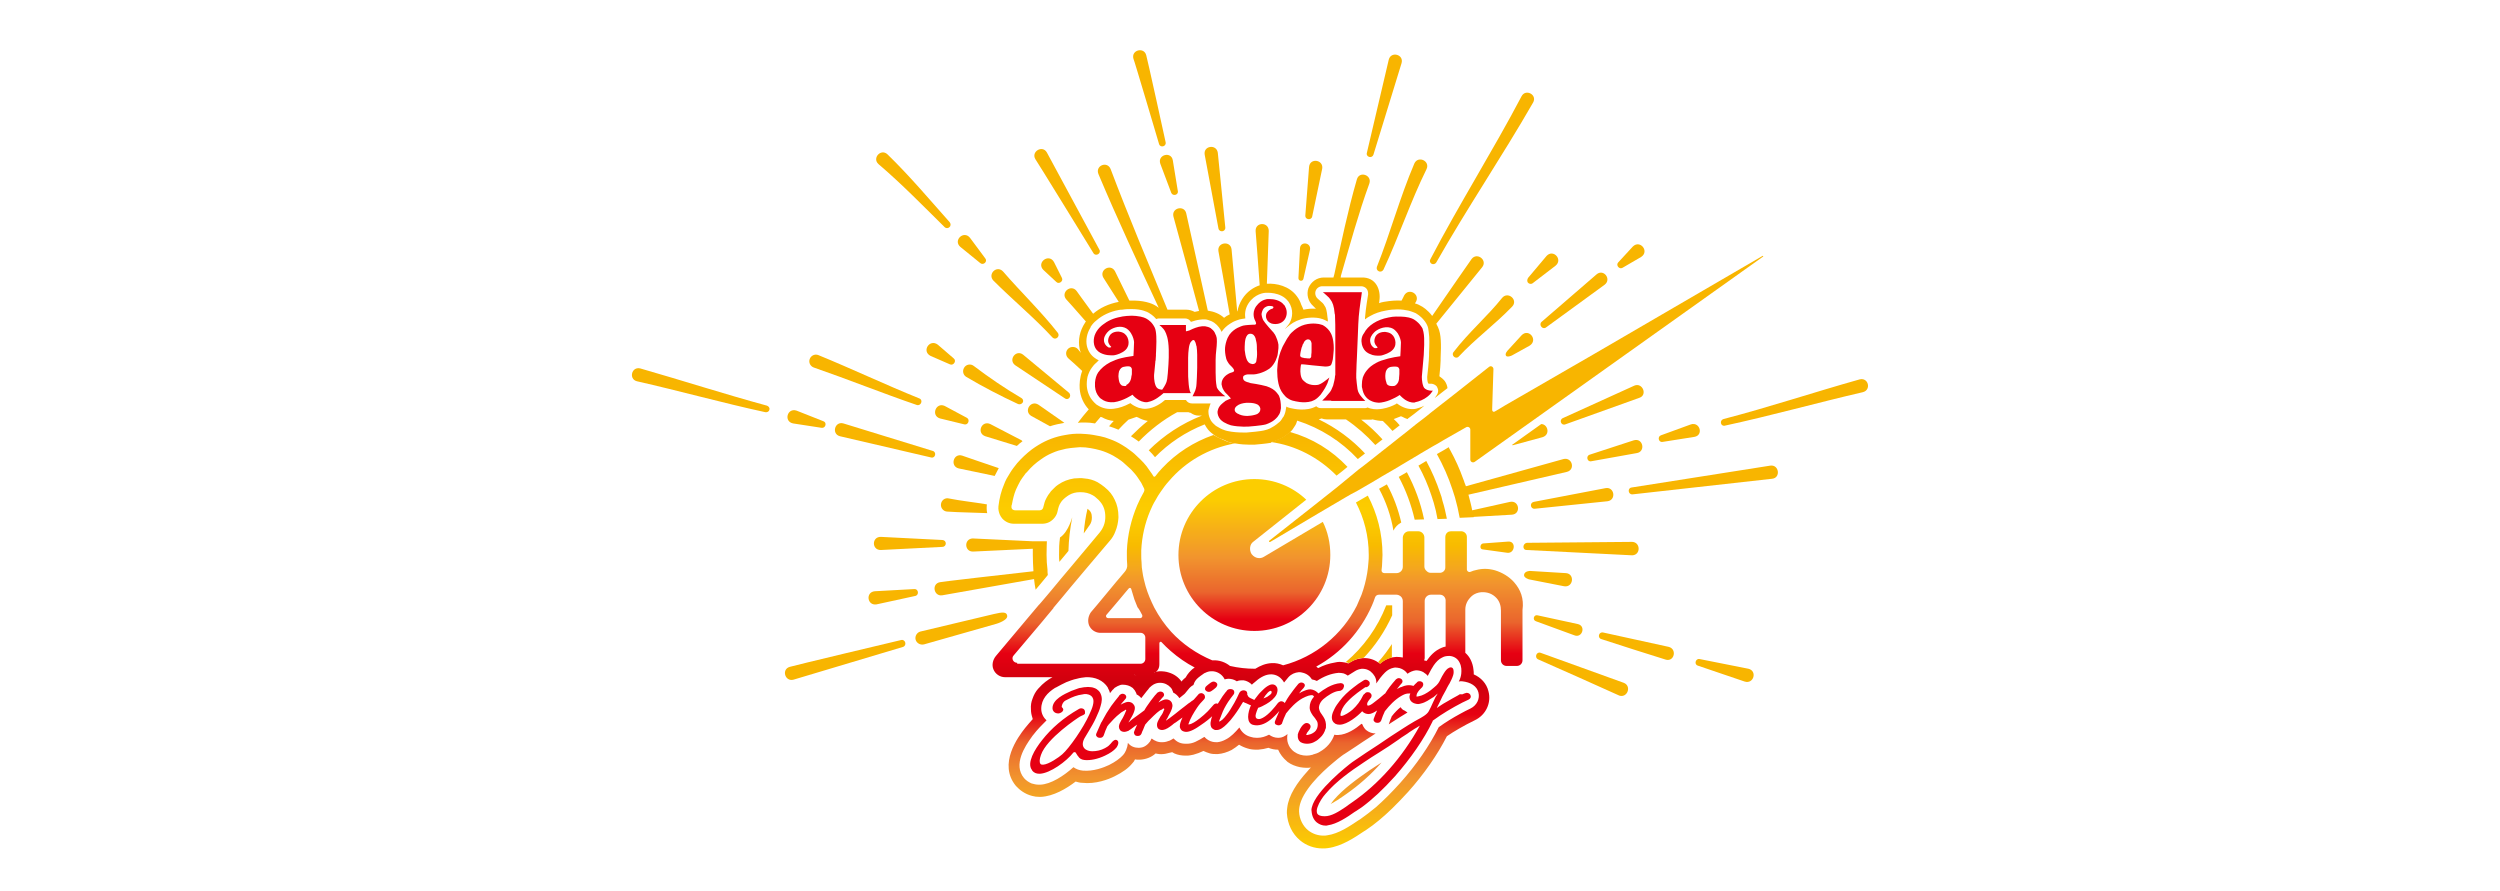 <?xml version="1.0" encoding="utf-8"?>
<!-- Generator: Adobe Illustrator 25.4.1, SVG Export Plug-In . SVG Version: 6.00 Build 0)  -->
<!DOCTYPE svg PUBLIC "-//W3C//DTD SVG 1.1//EN" "http://www.w3.org/Graphics/SVG/1.1/DTD/svg11.dtd">
<svg version="1.1" id="レイヤー_1" xmlns:x="http://ns.adobe.com/Extensibility/1.0/" xmlns:i="http://ns.adobe.com/AdobeIllustrator/10.0/" xmlns:graph="http://ns.adobe.com/Graphs/1.0/"
	 xmlns="http://www.w3.org/2000/svg" xmlns:xlink="http://www.w3.org/1999/xlink" x="0px" y="0px" viewBox="0 0 800 285"
	 style="enable-background:new 0 0 800 285;" xml:space="preserve">
<style type="text/css">
	.st0{fill:url(#SVGID_1_);}
	.st1{fill:#E60012;}
	.st2{fill:#F8B500;}
	.st3{fill:url(#SVGID_00000063634376723916119200000006844542424396508333_);}
</style>
<g>
	<g>
		<g>
			<linearGradient id="SVGID_1_" gradientUnits="userSpaceOnUse" x1="402.58" y1="271.12" x2="402.58" y2="138.23">
				<stop  offset="0" style="stop-color:#FCCD00"/>
				<stop  offset="0.167" style="stop-color:#F1942E"/>
				<stop  offset="0.251" style="stop-color:#EA652D"/>
				<stop  offset="0.32" style="stop-color:#E60012"/>
				<stop  offset="0.392" style="stop-color:#CE000D"/>
				<stop  offset="0.467" style="stop-color:#E60012"/>
				<stop  offset="0.542" style="stop-color:#EA652D"/>
				<stop  offset="0.636" style="stop-color:#F1942E"/>
				<stop  offset="0.669" style="stop-color:#F4A520"/>
				<stop  offset="0.726" style="stop-color:#F8BB00"/>
				<stop  offset="0.774" style="stop-color:#FBC800"/>
				<stop  offset="0.808" style="stop-color:#FCCD00"/>
				<stop  offset="1" style="stop-color:#F8B500"/>
			</linearGradient>
			<path class="st0" d="M429.5,150.8l1.7-1.4c-5-5.3-11.3-9.2-18.5-11.2c-0.7,0.7-1.5,1.3-2.3,1.7c-1.1,0.6-2.2,1-2.8,1.2
				c-0.3,0.1-0.8,0.2-1.2,0.3c8.3,1.1,15.7,5.1,21.3,10.8L429.5,150.8z M484.5,186.3c-1.6-1.8-3.8-3.1-6.1-3.8
				c-2.1-0.6-4.1-0.6-6-0.1c-0.6,0.1-1.2,0.3-1.9,0.6c0,0,0,0,0,0c-0.5,0.2-1.1-0.2-1.1-0.8c0-2.5,0-4.2,0-6.2v-4.2
				c0-0.9-0.7-1.7-1.7-1.8c0,0-0.1,0-0.1,0h-3.3c-0.2,0-0.4,0.1-0.6,0.1c-0.7,0.2-1.2,0.9-1.2,1.7v9.8c0,0.9-0.7,1.6-1.6,1.7
				c-0.1,0-0.1,0-0.2,0h-2.9c-0.5,0-0.9-0.2-1.2-0.5c-0.5-0.4-0.8-0.9-0.8-1.5V172c0-1.1-0.9-2-2-2h-2.9c-0.8,0-1.5,0.5-1.8,1.2
				c-0.1,0.2-0.2,0.5-0.2,0.8v9.4c0,1.1-0.9,2-2,2H443c-0.6,0-1-0.5-0.9-1c0.1-0.8,0.2-1.7,0.2-2.5c0-0.8,0.1-1.5,0.1-2.3
				c0-6.9-1.7-13.3-4.7-19l-1.9,1.1l-1.9,1.1c2.6,5,4.1,10.7,4.1,16.8c0,0.8,0,1.5-0.1,2.3c-0.1,1.2-0.2,2.4-0.4,3.5
				c-0.4,2.4-1,4.7-1.8,6.9c-0.5,1.2-1,2.4-1.5,3.5c-4.7,9.3-13.3,16.4-23.6,19.1c-1.1-0.5-2.4-0.8-3.7-0.7
				c-1.9,0.1-3.6,0.8-5.2,1.8c0,0-0.1,0-0.1,0c-2.7,0-5.4-0.3-8-0.9c-1.5-1.2-3.4-1.9-5.5-1.8c-0.1,0-0.2,0-0.2,0
				c-5-2.1-9.5-5.2-13.1-9.1c-2.1-2.3-3.9-4.9-5.4-7.7c-1.1-2.2-2.1-4.5-2.8-6.9c-0.4-1.5-0.8-3-1-4.5c-0.2-1-0.3-2.1-0.3-3.1
				c-0.1-0.8-0.1-1.6-0.1-2.4c0-0.5,0-1,0-1.5c0.2-4.4,1.2-8.7,2.8-12.5c0.5-1.2,1.1-2.5,1.8-3.6c0.5-0.9,1-1.8,1.6-2.6
				c0.8-1.2,1.7-2.4,2.7-3.5c5.3-6.2,12.7-10.5,21-12c-0.3,0-0.5-0.1-0.8-0.1c-1.2-0.3-2.2-0.7-3.2-1.2c-1-0.4-1.9-0.9-2.8-1.4
				c-6.3,2.2-11.9,5.8-16.4,10.6c-0.8,0.8-1.5,1.7-2.2,2.6c-0.2,0.2-0.5,0.2-0.6,0c-0.3-0.5-0.6-1-1-1.5c-0.4-0.6-0.8-1.1-1.2-1.7
				c-0.6-0.8-1.3-1.5-2-2.2c-0.6-0.6-1.3-1.2-1.9-1.8c-0.4-0.4-0.9-0.7-1.4-1.1c-0.8-0.6-1.6-1.2-2.5-1.7c-1.3-0.8-2.6-1.4-4-1.9
				c-1-0.4-2-0.7-3-0.9c-1.5-0.3-3-0.6-4.5-0.7c-0.6,0-1.1-0.1-1.7-0.1c-0.2,0-0.4,0-0.5,0c-0.3,0-0.7,0-1,0c-0.8,0-1.5,0.1-2.3,0.2
				c-0.4,0.1-0.8,0.1-1.2,0.2c-3.1,0.5-6,1.6-8.6,3.2c-0.7,0.4-1.4,0.9-2.1,1.4c-1.7,1.3-3.2,2.7-4.7,4.4c-0.8,1-1.6,2-2.2,3
				c-0.4,0.7-0.8,1.3-1.2,2c-0.3,0.6-0.6,1.2-0.8,1.8c-0.9,2.1-1.5,4.4-1.8,7c0,0,0,0.1,0,0.1c-0.1,0.9,0.1,1.7,0.4,2.5
				c0.2,0.5,0.5,0.9,0.8,1.3c1,1.1,2.3,1.7,3.8,1.7c2,0,4.6,0,6.8,0c0.7,0,1.3,0,1.8,0c0.1,0,0.3,0,0.4,0c0.8,0,1.7-0.2,2.4-0.6
				c1.2-0.7,2.2-1.9,2.5-3.3c0.3-1.5,0.6-2.1,0.7-2.3c0.2-0.4,0.5-0.8,0.7-1.1c0.7-0.8,1.5-1.4,2.3-1.9c1-0.6,2.2-0.9,3.4-0.9
				c0.1,0,0.2,0,0.3,0c1.4,0,2.7,0.3,3.9,1c0.4,0.2,0.8,0.5,1.2,0.9c0.5,0.4,0.9,0.8,1.2,1.2c1.1,1.3,1.6,2.9,1.6,4.8
				c0,1.9-0.6,3.5-1.8,5l-2.5,3l-3.1,3.7l-4.1,4.9l-2.7,3.2l-3.4,4.1l-2.2,2.6l-1.2,1.4l-0.3,0.3l-2.7,3.2l-11,13.1
				c-1,1.2-1.4,2.9-0.8,4.3c0.6,1.5,2.1,2.5,3.7,2.5h15.2c-1.5,0.8-3.1,2-4.4,3.5c-0.1,0.1-0.1,0.1-0.2,0.2c-0.8,0.9-1.4,2-1.8,3.2
				c-0.4,1-0.6,2.1-0.5,3.4c0,1,0.2,1.9,0.5,2.8c0,0.1,0,0.2,0.1,0.3c0,0-0.1,0.1-0.1,0.1c-0.8,0.9-1.6,1.8-2.4,2.8
				c-2.2,2.8-8.7,11.5-2.9,18.5c1.1,1.2,2.8,2.6,5.2,3.2c0.7,0.2,1.5,0.3,2.3,0.3c0.2,0,0.3,0,0.5,0c4-0.2,8.1-2.6,11.1-4.9
				c0.7,0.2,1.4,0.4,2.1,0.4c4.3,0.5,8.4-1.1,10.4-2.1c2.6-1.3,4.4-2.6,5.7-4.2c0.3-0.3,0.6-0.7,0.8-1.2c0.4,0.1,0.8,0.1,1.2,0.1
				c0.1,0,0.2,0,0.4,0c1.9-0.1,3.7-0.8,5-2c0,0,0,0,0,0c0.8,0.2,1.6,0.3,2.4,0.2c0.4,0,0.8-0.1,1.2-0.2c0.5-0.1,1.1-0.3,1.7-0.4
				c0.2,0.1,0.5,0.3,0.7,0.4c1.1,0.5,2.4,0.7,3.6,0.7c0.1,0,0.3,0,0.5,0c0.7,0,1.4-0.2,2-0.3c1.1-0.3,2.2-0.7,3.2-1.2
				c0.7,0.3,1.3,0.6,2.1,0.8c0.8,0.2,1.4,0.2,2,0.2c0.2,0,0.3,0,0.5,0c1.5-0.1,3-0.6,4.4-1.3c0.8-0.5,1.7-1.1,2.4-1.7
				c0.8,0.5,1.7,0.9,2.7,1.2c0.9,0.3,1.9,0.4,2.9,0.4c0.2,0,0.3,0,0.5,0h0c1.2-0.1,2.3-0.3,3.3-0.6c1,0.4,2,0.6,3.1,0.6c0,0,0,0,0,0
				c0.6,1.4,1.6,2.7,2.8,3.7c0.1,0.1,0.1,0.1,0.2,0.2c1.2,0.9,2.6,1.4,4,1.7c0.7,0.1,1.3,0.2,2,0.2c0.5,0,1,0,1.5-0.1
				c-0.4,0.4-0.8,0.8-1.1,1.2c-3.2,3.5-6.1,7.7-6.5,11.8c-0.1,0.5-0.1,1.1-0.1,1.6c0.2,3.5,1.7,6.6,4.2,8.7c2,1.7,4.6,2.6,7.2,2.6
				c0.5,0,1.1,0,1.7-0.1c4.5-0.6,8.6-3.4,11.6-5.4l0.5-0.3c3-2,5.7-4.3,8.5-7c1.6-1.6,3.3-3.3,5.1-5.3c5.1-5.7,9.4-11.9,12.4-17.8
				c1.3-0.9,2.6-1.7,4-2.5c1.6-0.9,3.2-1.8,4.9-2.6c3.6-1.7,5.4-5.6,4.4-9.3c-0.6-2.5-2.4-4.4-4.7-5.4c0-0.5,0-1.1-0.1-1.6
				c-0.1-1-0.4-2.1-0.9-3.1c-0.4-0.8-1-1.6-1.7-2.2v-13.8c0-1.7,0.7-3.1,2-4.3c0,0,0.1-0.1,0.1-0.1c0.8-0.7,1.9-1.1,3-1.2
				c2-0.1,3.6,0.5,4.9,1.9c1,1.1,1.4,2.5,1.4,4c0,1.4,0,4.6,0,7.8c0,1.4,0,2.9,0,4.2v3.9c0,1,0.8,1.8,1.8,1.8h3.3
				c1,0,1.8-0.8,1.8-1.8v-16.1C487.7,191.5,486.6,188.7,484.5,186.3z M455.7,211.3c0.1-0.2,0.2-0.5,0.2-0.7v-18.3c0-1.1,0.9-2,2-2
				h2.9c0.9,0,1.7,0.7,1.8,1.7c0,0,0,0.1,0,0.1v14.8c-0.5,0.1-0.9,0.2-1.3,0.4c-2.2,0.9-3.7,2.6-4.8,4.2c0,0,0,0,0,0
				c-0.3-0.1-0.6-0.1-0.8-0.2C455.5,211.3,455.6,211.3,455.7,211.3z M439,193.8c0.4-0.9,0.7-1.7,1-2.6c0.2-0.6,0.7-0.9,1.3-0.9h5.6
				c0.3,0,0.6,0.1,0.8,0.2c0.7,0.3,1.2,1,1.2,1.8v18.1c-0.6-0.1-1.3-0.2-2-0.2c-0.3,0-0.6,0.1-0.9,0.1c-0.2,0-0.5,0.1-0.7,0.1
				c-1.4,0.3-2.6,1-3.7,2c0,0-0.1-0.1-0.1-0.1c-0.2-0.2-0.4-0.3-0.6-0.4c-1.3-0.9-3-1.4-4.7-1.3c0,0-0.1,0-0.1,0
				c-1.3,0.1-2.7,0.5-3.8,1.2c-0.3,0.2-0.5,0.3-0.8,0.5c-0.4-0.1-0.7-0.2-1.1-0.3c-0.6-0.1-1.2-0.2-1.8-0.2c0,0,0,0,0,0
				c-0.5,0-0.9,0.1-1.4,0.2c-1.9,0.3-3.7,0.9-5.4,1.8c-0.2-0.2-0.4-0.3-0.6-0.5C429.2,208.9,435.4,202,439,193.8z M370.6,214.2
				c0.3-0.5,0.4-1.1,0.4-1.7v-6.7c0-0.4,0.5-0.6,0.7-0.3c0.9,1,1.9,1.9,2.9,2.8c2.4,2.1,5,3.9,7.7,5.3c-0.2,0.2-0.5,0.3-0.7,0.5
				c-0.4,0.3-0.7,0.7-1.1,1.1c-0.4,0.5-0.8,1-1.1,1.6c0,0,0,0,0,0c-0.4,0.3-0.7,0.6-1,0.9c-0.1,0.1-0.2,0.3-0.3,0.4
				c-1-1.4-2.4-2.4-4.1-2.9c-0.9-0.3-1.8-0.4-2.8-0.4c0,0,0,0-0.1,0c-0.4,0-0.8,0.1-1.2,0.2C370.3,214.7,370.4,214.5,370.6,214.2z
				 M369.5,215.1c0,0,0.1,0,0.2,0c-0.1,0-0.2,0.1-0.4,0.1C369.3,215.1,369.4,215.1,369.5,215.1z M365.5,196.8c0.2,0.4-0.1,1-0.6,1
				h-10.3c-0.6,0-0.9-0.7-0.5-1.1l2.3-2.7l2.2-2.6l1.5-1.8l1.1-1.3c0.3-0.3,0.7-0.2,0.8,0.2c0.3,1.1,0.7,2.2,1,3.3
				c0.3,0.8,0.7,1.7,1,2.5C364.6,195,365,195.9,365.5,196.8z M325.5,212.1c-1.3,0-2-1.5-1.1-2.4l9.3-11l1.4-1.7l2-2.4l0-0.1l2.6-3.1
				l0.5-0.6l2.4-2.9l3.7-4.4l2.7-3.2l4.4-5.2l1.7-2c0.8-0.9,1.4-1.9,1.8-3c0.6-1.4,0.9-2.9,1-4.4c0-0.1,0-0.3,0-0.4
				c0-2-0.4-3.8-1.2-5.4c-0.7-1.5-1.7-2.8-3.1-3.9c0,0-0.1-0.1-0.1-0.1c-0.7-0.6-1.5-1.1-2.3-1.6c-1.3-0.7-2.7-1.1-4.2-1.2
				c-0.5-0.1-1-0.1-1.5-0.1c-0.6,0-1.2,0.1-1.8,0.1c-1.9,0.3-3.5,0.9-5.1,2c-0.5,0.3-0.9,0.7-1.3,1.1c-0.3,0.3-0.6,0.6-0.9,0.9
				c-0.1,0.1-0.2,0.2-0.3,0.4c-0.5,0.6-0.9,1.2-1.2,1.8c-0.3,0.5-0.6,1.2-0.8,2.1c-0.1,0.3-0.2,0.7-0.3,1.1
				c-0.1,0.3-0.4,0.8-1.1,0.8c-0.3,0-0.6,0-0.9,0c-2,0-4.5,0-6.6,0c-0.1,0-0.2,0-0.3,0c-0.1,0-1.5,0-1.2-1.5c0-0.1,0-0.2,0.1-0.3
				c0.3-1.7,0.7-3.4,1.3-4.8c0.4-0.9,0.9-1.9,1.4-2.8c0.4-0.7,0.9-1.3,1.4-2c0.2-0.3,0.4-0.6,0.7-0.8c1.4-1.7,2.9-3,4.5-4.1
				c1.1-0.8,2.3-1.5,3.5-2c0.7-0.3,1.4-0.6,2.1-0.8c0.8-0.2,1.6-0.4,2.4-0.6c1-0.2,2.1-0.3,3.3-0.4c0.4,0,0.8-0.1,1.2-0.1
				c1.2,0,2.3,0.1,3.4,0.3c1.1,0.2,2.1,0.4,3.1,0.7c1.4,0.4,2.8,1,4.1,1.7c0.8,0.5,1.7,1,2.5,1.6c0.4,0.3,0.8,0.6,1.2,1
				c0.7,0.6,1.4,1.3,2.1,1.9c0.7,0.8,1.4,1.5,2,2.4c0.4,0.6,0.8,1.2,1.2,1.8c0.3,0.6,0.6,1.2,0.9,1.8c0.2,0.4,0.1,0.8-0.1,1.2
				c-0.8,1.4-1.5,2.8-2.1,4.2c-1.9,4.5-3.1,9.4-3.3,14.6c0,0.5,0,1,0,1.5c0,0.9,0,1.8,0.1,2.8c0.1,0.9-0.2,1.7-0.8,2.4l-1.1,1.3
				l-1.7,2l-2.4,2.9l-3.4,4.1l-2.2,2.6l-0.2,0.3c-0.7,1.2-0.9,2.6-0.4,3.9c0.6,1.4,1.9,2.3,3.4,2.4c0.1,0,0.2,0,0.3,0H365
				c0.8,0,1.5,0.7,1.5,1.5v6.9c0,0.8-0.7,1.5-1.5,1.5H325.5z M363.9,216.4c-0.3-0.2-0.6-0.3-1-0.5c0,0,0.1,0,0.1,0
				C363.3,216.1,363.6,216.2,363.9,216.4C363.9,216.4,363.9,216.4,363.9,216.4z M473.1,221.6c0.5,2-0.5,4.1-2.5,5.1
				c-1.1,0.5-2.2,1.1-3.3,1.7c-2.4,1.3-4.7,2.7-6.9,4.3c-2.9,5.8-7.2,12.1-12.3,17.8c-2.8,3.1-5.3,5.6-7.8,7.8
				c-1.7,1.4-3.4,2.7-5.1,3.9l-0.5,0.3c-2.7,1.8-6.3,4.3-10,4.8c-0.4,0.1-0.8,0.1-1.2,0.1c-1.8,0-3.5-0.6-4.9-1.7
				c-1.7-1.4-2.8-3.6-2.9-6c0-0.5,0-0.9,0.1-1.4c0.8-5.1,6.9-11,10.9-14.3c2-1.7,3.4-2.7,3.5-2.7c1.2-0.8,2.4-1.6,3.5-2.3
				c1.8-1.2,3.4-2.3,5-3.3c0.5-0.3,1-0.7,1.5-1c0,0,0,0,0,0c-1,0-2-0.3-2.8-0.9c-0.3-0.2-0.6-0.5-0.8-0.8c-0.3-0.4-0.5-0.8-0.7-1.3
				c-0.1,0-0.1,0-0.2-0.1c-1.9,1.6-4.7,3.5-7.5,3.6c-0.1,0-0.2,0-0.3,0c-0.3,0-0.6,0-0.9-0.1c-0.8,2.3-2.4,4.2-4.7,5.5
				c-0.6,0.4-1.3,0.6-2,0.8c-0.1,0-0.1,0-0.2,0.1c-0.7,0.2-1.4,0.3-2,0.3c-1.4,0-2.8-0.4-3.9-1.2c-0.6-0.4-1-0.9-1.4-1.4
				c-0.5-0.8-0.9-1.8-0.9-2.8c0-0.5,0-1,0.1-1.5c0,0,0,0,0,0c-0.8,0.7-1.8,1.2-2.8,1.2c-0.1,0-0.1,0-0.2,0c-1.1,0-2.1-0.4-2.9-1
				c-1.2,0.6-2.4,1-3.7,1c0,0,0,0,0,0c-0.1,0-0.2,0-0.3,0c-0.7,0-1.3-0.1-1.9-0.3c-1.6-0.4-2.9-1.5-3.6-3c0,0,0,0,0,0c0,0,0,0,0,0
				c-1.3,1.5-2.7,3-4.3,3.8c-0.9,0.5-1.8,0.8-2.7,0.9c-0.1,0-0.2,0-0.3,0c-0.3,0-0.7,0-1.2-0.1c-1-0.2-2-0.8-2.7-1.6
				c-0.9,0.6-1.9,1.1-2.9,1.6c-0.9,0.4-1.8,0.6-2.7,0.6c-0.1,0-0.2,0-0.3,0c-0.8,0-1.5-0.1-2.2-0.4c-0.7-0.3-1.3-0.8-1.8-1.3
				c-0.3,0.2-0.6,0.4-1,0.6c-0.1,0-0.2,0.1-0.2,0.1c-0.8,0.3-1.5,0.5-2.2,0.5c0,0,0,0-0.1,0c-1.3,0.1-2.5-0.4-3.5-1.2c0,0,0,0,0,0.1
				c0,0,0,0.1-0.1,0.1c-0.2,0.6-0.6,1.1-1,1.5c-0.5,0.5-1.1,0.9-1.7,1.1c-0.4,0.1-0.8,0.2-1.2,0.2c-0.1,0-0.1,0-0.2,0
				c-1.3,0-2.5-0.5-3.3-1.5c0,0-0.1,0-0.1,0c-0.1,1.6-0.9,3.2-1.5,3.8c-1,1.1-2.5,2.2-4.5,3.2c-1.7,0.8-5,2.1-8.4,1.8
				c-1.1-0.1-2.2-0.5-3-1.1c-3,2.7-7.2,5.5-10.7,5.6c-0.1,0-0.2,0-0.4,0c-0.8,0-1.6-0.2-2.3-0.4c-0.9-0.4-1.7-0.9-2.4-1.7
				c-3.6-4.3,0.3-10.2,2.4-13.1c0.2-0.3,0.4-0.6,0.6-0.8c1.2-1.6,2.7-3.1,4.2-4.6c0,0-0.1,0-0.1-0.1c-1-0.9-1.6-2.2-1.6-3.6
				c0-3.1,2.1-5.2,4.3-6.6c0.1-0.1,0.2-0.1,0.4-0.2c1.2-0.7,2.3-1.2,3.1-1.6l0.2-0.1c0.5-0.2,1.1-0.4,1.6-0.6
				c0.6-0.2,1.2-0.4,1.8-0.5c1-0.3,2-0.4,2.9-0.5c3-0.1,5.5,1,7,3.3c0,0,0,0,0,0.1c0,0.1,0.1,0.1,0.1,0.2c0.3,0.5,0.5,1,0.6,1.5
				c0.3-0.3,0.5-0.7,0.8-1c0,0,0.1-0.1,0.1-0.1c0.1-0.1,0.3-0.2,0.4-0.4c0.1-0.1,0.2-0.2,0.2-0.2c0.6-0.4,1.2-0.7,1.8-0.9
				c0.3-0.1,0.5-0.1,0.8-0.1c1.1,0,2.2,0.3,3.1,1c0.1,0.1,0.2,0.1,0.2,0.2c0.4,0.4,0.7,0.8,0.9,1.3c0.1,0.2,0.2,0.4,0.2,0.6
				c0.6,0.3,1.1,0.7,1.5,1.2c0.6-0.8,1.2-1.5,1.8-2.3c0.3-0.3,0.5-0.6,0.8-1c0,0,0,0,0,0c0,0,0,0,0.1-0.1c0.4-0.4,0.8-0.7,1.3-1
				c0.6-0.3,1.2-0.5,1.9-0.5c0.1,0,0.2,0,0.2,0c1.3,0,2.5,0.6,3.3,1.5c0.3,0.3,0.5,0.6,0.6,1c0.1,0.2,0.2,0.4,0.2,0.6
				c0.8,0.4,1.5,1,2,1.8c0.5-0.4,1.1-0.9,1.6-1.3l0.2-0.2c0,0,0,0,0,0c0.3-0.4,0.6-0.7,0.9-1.1c0.2-0.2,0.3-0.4,0.5-0.6
				c0.1-0.1,0.2-0.2,0.3-0.3c0.3-0.3,0.6-0.5,1-0.7c0.1-0.3,0.2-0.5,0.3-0.8c0.3-0.6,0.7-1.1,1.2-1.5c0,0,0,0,0.1-0.1
				c0.5-0.4,0.9-0.7,1.5-1.1c0.2-0.2,0.4-0.3,0.7-0.4c0.6-0.3,1.2-0.5,1.9-0.5c1.7-0.1,3.4,0.9,4.2,2.4c0,0.1,0.1,0.2,0.1,0.2
				c0.1,0,0.3-0.1,0.4-0.1c0.2,0,0.5-0.1,0.7-0.1c0.9,0,1.8,0.2,2.6,0.7c0,0,0.1,0,0.1,0.1c0,0,0.1,0,0.1,0c0.4-0.2,0.9-0.3,1.4-0.3
				c0.9-0.1,1.7,0.2,2.4,0.6c0.4,0.2,0.7,0.5,1,0.8c0.2-0.2,0.5-0.5,0.8-0.7c1.4-1.3,3.2-2.5,5-2.6c1.5-0.1,2.8,0.5,3.7,1.5
				c0.3,0.3,0.6,0.7,0.8,1.1c0.5-0.6,0.9-1.1,1.4-1.7c0,0,0,0,0,0c0.9-1,2.1-1.5,3.3-1.6c0.3,0,0.7,0,1,0.1c1,0.2,1.8,0.6,2.5,1.3
				c0.3,0.3,0.5,0.6,0.7,0.9c0.6,0.1,1.1,0.3,1.6,0.5c0,0,0,0,0,0c2.1-1.4,4.5-2.4,7-2.6h0c0.6,0,1.1,0.1,1.6,0.2
				c0.5,0.2,0.9,0.4,1.3,0.7c0.8-0.5,1.6-1,2.4-1.5c0.5-0.3,1.2-0.6,2.1-0.7c0.7,0,1.4,0.1,2,0.4c0.3,0.2,0.7,0.3,0.9,0.6
				c0.5,0.4,0.9,0.9,1.2,1.4c0.4,0.7,0.6,1.5,0.5,2.3c0.8-1.2,1.7-2.4,2.8-3.5c0.8-0.8,1.7-1.3,2.7-1.5c0.2,0,0.4-0.1,0.5-0.1
				c0.5,0,1,0.1,1.5,0.2c1,0.3,1.9,0.9,2.5,1.8c0,0,0,0,0,0c0.8-0.6,1.8-1,2.7-1.1c0.9,0,1.7,0.2,2.4,0.6c0,0,0.1,0,0.1,0.1
				c0.5,0.3,0.9,0.6,1.3,1.1c0.1-0.2,0.2-0.5,0.4-0.8c0.4-0.8,0.9-1.7,1.5-2.6c0.7-1,1.6-2,2.7-2.5c0.1,0,0.1,0,0.2-0.1
				c0.6-0.3,1.3-0.4,2.1-0.4c0,0,0,0,0.1,0c1.3,0.1,2.5,0.8,3.1,2c0,0.1,0.1,0.1,0.1,0.2c0.6,1.2,0.6,2.4,0.5,3.5
				c-0.1,0.9-0.4,1.8-0.8,2.5c0.2-0.1,0.5-0.1,0.7-0.1c0.1,0,0.2,0,0.3,0C470.7,218.3,472.6,219.6,473.1,221.6z M448.2,226.3
				c-0.9,0.7-1.9,1.7-2.9,3c0,0,0,0,0,0.1c-0.3,0.7-0.6,1.4-0.8,2.1c0,0.1-0.1,0.2-0.1,0.3c0.3-0.2,0.6-0.4,0.9-0.6
				c1.7-1.1,3.4-2.2,5.1-3.2c-0.3-0.2-0.6-0.4-0.9-0.6C448.9,227.2,448.5,226.8,448.2,226.3z M426.8,256c-0.3,0.4-0.7,0.9-1,1.3
				c1.3-0.7,2.9-1.7,4-2.5c0.4-0.3,0.7-0.5,1-0.7c4-2.8,7.9-6.2,11.3-10.1c-1.2,0.8-2.5,1.6-3.7,2.4
				C434.2,249.3,429.9,252.4,426.8,256z"/>
		</g>
	</g>
	<path class="st1" d="M356.1,113.7c0.1,0,0.1,0,0.2,0c0.4,0,1.7-0.3,2.9-1c0.7-0.4,1.4-1,1.7-1.8c0.4-0.9,0.3-2-0.1-2.9
		c-0.4-0.9-1.2-1.6-2.3-1.8c-0.2,0-0.4-0.1-0.6-0.1c-1.1,0-1.9,0.3-2.4,0.8c-0.2,0.2-0.3,0.3-0.4,0.5c-0.4,0.6-0.5,1.2-0.5,1.7
		c0,0.3,0.1,0.6,0.2,0.8c0.3,0.7,0.8,1,0.8,1.1c0,0.1-0.2,0.2-0.4,0.2c-0.1,0-0.1,0-0.2,0c-0.1,0-0.1,0-0.2,0
		c-0.2-0.1-1.2-0.6-1.5-1.9c0,0,0-0.1,0-0.1c-0.2-1.1,0.4-2.1,1-2.8c0.1-0.1,0.1-0.1,0.2-0.2c0.1-0.1,0.2-0.2,0.3-0.3
		c0.9-0.8,3.1-1.8,5-1.1c0.9,0.3,1.6,1,2.1,1.8c0.7,1.1,1,2.4,1,2.9c0,1-0.2,4.4-0.2,4.4s-0.8,0.1-1.9,0.3c-0.2,0-0.4,0.1-0.6,0.1
		c-0.9,0.2-2,0.4-3,0.8c-0.2,0.1-0.4,0.1-0.5,0.2c-0.5,0.2-0.9,0.4-1.4,0.6c-1.7,0.9-3,2-3.9,3.3c-0.6,0.9-0.9,2-1,3.2
		c0,0.4,0,0.8,0,1.3c0.1,1.4,0.6,2.5,1.3,3.3c0.3,0.4,0.7,0.7,1.1,0.9c0.1,0.1,0.2,0.1,0.3,0.2c0.9,0.5,2.1,0.7,3.2,0.6
		c0.1,0,0.1,0,0.2,0c3-0.4,5.9-2.4,5.9-2.4s0.5,0.7,1.4,1.3c0.8,0.6,2,1.2,3.3,1.1c0.1,0,0.3-0.1,0.4-0.1c2.1-0.4,4-2.1,4.6-2.6
		c0.1-0.1,0.2-0.2,0.2-0.2l1.7,0l7.1,0c0,0-0.6-0.4-0.8-3.9c-0.1-0.8-0.1-1.9-0.1-3.1c0-0.3,0-0.6,0-1c0-1.2,0-2.3,0-3.3
		c0-1.1,0.1-2.1,0.2-2.9c0.1-0.9,0.3-1.6,0.6-2.1c0.3-0.4,0.6-0.7,0.9-0.7c0.2,0,0.3,0.1,0.4,0.3c0.2,0.3,0.4,0.8,0.5,1.4
		c0,0.1,0,0.2,0.1,0.3c0.1,0.8,0.2,1.7,0.2,2.7c0,1.1,0,2.3,0,3.3c0,0.3,0,0.6,0,0.9c0,1.1-0.1,2.2-0.1,3.1
		c-0.1,1.5-0.1,2.7-0.3,3.4c-0.1,0.5-0.3,1-0.5,1.4c-0.1,0.1-0.1,0.3-0.2,0.4c-0.2,0.5-0.4,0.8-0.4,0.8l0.6,0l1.5,0l4.4,0l3.7,0
		l0.3,0c0,0-0.4-0.3-0.9-0.7c0,0,0,0,0,0c-0.6-0.5-1.4-1.3-1.7-1.9c-0.1-0.2-0.2-0.4-0.2-0.7c-0.2-1-0.3-2.5-0.3-4.3c0-1,0-2,0-3
		c0-0.3,0-0.7,0-1c0-1.2,0.1-2.2,0.2-3.1c0.1-1,0.2-1.9,0.2-2.7c0-0.7,0-1.3-0.2-1.8c0-0.1,0-0.2-0.1-0.3c-0.1-0.3-0.3-0.6-0.4-0.9
		c-0.3-0.6-0.8-1-1.3-1.4c-0.5-0.3-1.1-0.5-1.8-0.6c-0.3,0-0.6,0-0.9,0c-1.4,0.1-3,0.8-3.8,1.2c-0.2,0.1-0.4,0.2-0.5,0.2
		c-0.5,0.2-0.9,0.2-0.9,0.2l0-0.5l0-1.5h-4.3h-2.1h-2.1c0,0,1.3,1,1.8,2c0.4,0.8,1.1,2.2,1.2,5.9c0,0.6,0,1.2,0,1.9
		c0,0.2,0,0.4,0,0.6c0,0.9-0.1,1.6-0.1,2.3c-0.1,2.2-0.3,3.6-0.4,4.6c-0.1,0.7-0.3,1.2-0.5,1.6c-0.5,1-1.1,1.8-1.1,1.8
		s-0.3,0-0.7-0.1c-0.5-0.1-1.1-0.4-1.4-1.2c0,0,0,0,0,0c-0.6-1.5-0.5-3.3-0.5-3.3s0-0.4,0.1-1.1c0.1-0.8,0.2-2,0.3-3.1
		c0-0.2,0-0.4,0.1-0.6c0-0.6,0.1-1.1,0.1-1.5c0-0.2,0-0.3,0-0.5c0-0.4,0.1-1.3,0.1-2.3c0.1-2.1,0.1-5-0.5-6.2
		c-0.2-0.4-0.4-0.7-0.6-1c-0.9-1.3-2.2-1.9-2.2-1.9s-1-0.6-3.2-0.8c-0.8-0.1-1.8-0.1-2.9,0c-0.6,0.1-1.3,0.1-2,0.3
		c-2.3,0.4-4.2,1.3-5.7,2.5c-0.2,0.1-0.3,0.3-0.5,0.4c-0.8,0.7-1.4,1.5-1.8,2.3c-0.1,0.2-0.2,0.5-0.3,0.7c-0.3,0.9-0.4,1.9-0.2,2.9
		c0.3,1.4,1.1,2.2,2,2.7C353.8,113.8,355.5,113.7,356.1,113.7z M359.6,123.5c-0.3,0-0.7-0.1-0.9-0.4c0,0-0.1-0.1-0.1-0.1
		c-0.3-0.3-0.5-0.9-0.6-1.6c0-0.3-0.1-0.6-0.1-0.9c0-0.1,0-0.1,0-0.2c0-0.5,0.1-1.1,0.2-1.5c0.4-1,1-1.3,1.4-1.4c0.1,0,0.1,0,0.1,0
		c0.3-0.1,1.5-0.3,2-0.1c0.5,0.2,0.6,0.8,0.6,0.8s0,0,0,0.1c0,0.1,0,0.2,0,0.4c0,0.1,0,0.3,0,0.4c0,0.1,0,0.3,0,0.4
		c0,0.3,0,0.5-0.1,0.8c0,0.1,0,0.2-0.1,0.4c0,0.1,0,0.2,0,0.3c0,0,0,0,0,0c-0.2,0.9-0.5,1.4-0.8,1.7c-0.3,0.4-0.7,0.5-0.8,0.6
		C360.6,123.5,360.1,123.6,359.6,123.5z M425.5,106C425.5,106,425.5,106,425.5,106c-0.8-1.1-1.7-1.7-2.3-2c-0.3-0.1-0.6-0.2-0.7-0.2
		c-0.2-0.1-2.4-0.6-5,0.1c-2.6,0.7-4.5,2.8-4.8,3.2c0,0-0.1,0.1-0.1,0.2c-0.2,0.3-0.7,0.9-1.1,1.7c-0.3,0.5-0.7,1.2-1,1.8
		c0,0.1-0.1,0.2-0.1,0.2c-0.1,0.2-0.1,0.3-0.2,0.5c-0.7,1.5-1.1,3.3-1.2,3.9c0,0,0,0,0,0c-0.1,0.3-0.2,1.4-0.3,2.9
		c0,0.1,0,0.3,0,0.4c0,1.2,0.1,2.6,0.4,4c0.1,0.5,0.3,1.1,0.5,1.6c0.3,0.7,0.6,1.2,1,1.7c0.5,0.6,0.9,1.1,1.4,1.4
		c1.1,0.8,2.1,0.9,2.1,0.9s3,0.9,5.6,0.1c0.6-0.2,1.2-0.5,1.8-1c0.4-0.3,0.7-0.7,1.1-1.1c0.5-0.7,1-1.4,1.4-2.1
		c0.3-0.6,0.6-1.1,0.8-1.6c0.4-1.1,0.6-1.8,0.6-1.8s-0.8,0.7-1.8,1.4c-0.7,0.5-1.6,1-2.2,1c-1,0.1-2.2,0-3.3-0.6
		c-0.4-0.3-0.8-0.6-1.2-1c-0.4-0.5-0.6-1.1-0.7-1.8c-0.2-1.2,0-2.5,0.1-3c0-0.1,0.1-0.2,0.1-0.2c0.1-0.1,1.8,0.1,3.5,0.3
		c1.9,0.2,4.2,0.4,4.2,0.4s1.1,0,1.6-0.3c0.3-0.2,0.5-0.7,0.6-1.2c0.1-0.3,0.1-0.5,0.2-0.8c0.1-0.4,0.1-1.2,0.2-1.9
		c0.1-0.8,0.1-1.5,0.1-1.5s0-0.1,0-0.4c0-0.8-0.1-3.1-1-4.7C425.6,106.3,425.6,106.2,425.5,106z M416.6,114.4c0,0-0.4-0.2-0.5-0.4
		c-0.1-0.2,0-0.7,0-0.7s0-0.3,0.1-0.7c0.1-0.4,0.2-0.8,0.3-1.3c0-0.1,0-0.1,0.1-0.2c0.1-0.3,0.2-0.6,0.3-0.9c0-0.1,0-0.1,0.1-0.1
		c0.2-0.5,0.4-0.8,0.4-0.8s0.5-0.8,1.3-0.7c0,0,0,0,0,0c0,0,0,0,0,0c0.9,0.1,1,1.3,1,1.3s0,0.1,0,0.2c0,0.1,0,0.2,0,0.3
		c0,0.1,0,0.2,0,0.4c0,0.2,0,0.5,0,0.8c0,0,0,0,0,0.1c0,0,0,0.1,0,0.2c0,0.6,0,1.2-0.1,1.7c0,0.1,0,0.1,0,0.1c0,0.2,0,0.3,0,0.3
		s0,0.3-0.2,0.5c-0.3,0.3-0.5,0.2-0.5,0.2s-0.7,0-1.2-0.1c-0.1,0-0.1,0-0.2,0C417.2,114.5,416.6,114.4,416.6,114.4z M435.8,110.2
		c0.1,0.4,0.2,0.7,0.4,1.1c0.4,0.8,0.9,1.3,1.6,1.7c0.5,0.3,1,0.4,1.4,0.6c1.1,0.3,2.2,0.2,2.5,0.2c0.2,0,0.7-0.1,1.2-0.3
		c1.2-0.4,2.8-1.1,3.4-2.5c0.4-0.9,0.3-2-0.1-2.9c-0.4-0.9-1.2-1.6-2.4-1.8c-0.2,0-0.4-0.1-0.6-0.1c-2.7,0-3.4,1.7-3.4,3
		c0,0.3,0.1,0.6,0.2,0.8c0.1,0.1,0.1,0.3,0.2,0.4c0.3,0.4,0.6,0.6,0.6,0.8c0,0.2-0.3,0.2-0.6,0.2c-0.1,0-0.1,0-0.2,0
		c0,0-0.1,0-0.1,0c-0.3-0.1-1.2-0.7-1.4-1.9c-0.3-1.3,0.5-2.4,1.2-3.1c0.7-0.8,3.1-2.2,5.4-1.5c1,0.3,1.6,1,2.2,1.8
		c0.7,1.1,1,2.4,1,2.9c0,1-0.2,4.4-0.2,4.4s-0.8,0.1-1.9,0.3c-1.2,0.2-2.7,0.6-4.2,1.1c-0.3,0.1-0.7,0.3-1,0.4
		c-0.1,0.1-0.2,0.1-0.4,0.2c-0.4,0.2-0.8,0.5-1.2,0.7c-0.3,0.2-0.5,0.4-0.7,0.5c-0.5,0.4-0.9,0.8-1.3,1.3c-0.6,0.7-1,1.5-1.3,2.3
		c-0.2,0.7-0.3,1.5-0.3,2.3c0,0.2,0,0.4,0,0.7c0,0.2,0.1,0.3,0.1,0.4c0.1,0.5,0.2,1,0.4,1.5c0.4,1,1.1,1.8,1.9,2.3
		c0.7,0.4,1.4,0.7,2.3,0.8c0.5,0.1,1,0.1,1.5,0c1.3-0.2,2.5-0.6,3.5-1.1c1.4-0.6,2.4-1.3,2.4-1.3s0.7,0.8,1.7,1.5
		c0.8,0.5,1.8,1,3,0.9c0.1,0,0.2,0,0.3-0.1c1.2-0.2,2.8-0.9,3.8-1.7c0.4-0.3,0.7-0.6,1-0.9c0.5-0.6,0.8-1.1,0.8-1.1
		s-0.9,0.1-1.7-0.2c-0.5-0.2-1.1-0.5-1.3-1.1c-0.6-1.5-0.5-3.3-0.5-3.3s0.5-5.5,0.6-6.8c0-1.1,0.4-5.1-0.1-7.4c0,0,0,0,0,0
		c-0.1-0.4-0.2-0.8-0.3-1.1c-0.2-0.3-0.4-0.7-0.6-0.9c-0.9-1.3-2.2-2-2.2-2s-0.9-0.6-2.8-0.8c-0.8-0.1-1.7-0.1-2.9-0.1
		c-0.7,0-1.5,0.1-2.4,0.3c-3.7,0.7-6.6,2.6-7.8,5C435.7,107.6,435.5,108.9,435.8,110.2z M445,123.5c-0.1,0-0.1,0-0.2,0
		c-0.3-0.1-0.7-0.2-0.9-0.5c-0.1-0.1-0.2-0.2-0.2-0.4c-0.2-0.5-0.4-1.3-0.4-2.1c0-0.1,0-0.2,0-0.2c0-0.1,0-0.1,0-0.2
		c0-0.5,0.1-0.9,0.2-1.3c0.5-1.2,1.2-1.3,1.6-1.4c0.2,0,0.6-0.1,1-0.1c0.4,0,0.8,0,1.1,0.1c0.5,0.2,0.6,0.8,0.6,0.8s0,0.2,0,0.6
		c0,0.2,0,0.5,0,0.8c0,0,0,0.1,0,0.1c0,0.4-0.1,0.8-0.1,1.2c0,0.1,0,0.2,0,0.3c0,0,0,0,0,0c-0.1,0.9-0.4,1.4-0.7,1.7c0,0,0,0,0,0
		c-0.3,0.4-0.6,0.5-0.8,0.6C445.9,123.5,445.4,123.6,445,123.5z M409.3,126.7c-0.1-0.2-0.2-0.4-0.4-0.6c-0.1-0.1-0.2-0.3-0.3-0.4
		c-0.7-0.9-1.8-1.6-3.3-2.1c-2.2-0.6-5.1-1-5.1-1s-0.4-0.1-0.9-0.3c0,0-0.1,0-0.1,0c-0.4-0.1-0.7-0.3-0.9-0.4
		c-0.4-0.3-0.6-0.7-0.5-1.3c0.1-0.6,1.2-0.8,1.6-0.8c0.3,0,1.4,0,1.9,0c0.5,0,2.8-0.4,4.7-1.7c0.1-0.1,0.2-0.1,0.3-0.2
		c0.9-0.7,1.5-1.7,1.9-2.5c0.4-0.9,0.6-1.7,0.6-1.7s0.2-1.1,0.3-2.3c0-0.4,0-0.7,0-1.1c-0.1-0.5-0.2-1.1-0.4-1.6
		c-0.3-0.8-0.6-1.5-0.9-1.9c-0.1-0.1-0.2-0.2-0.2-0.3c-0.5-0.5-2.9-3.2-3.4-4.1c-0.2-0.4-0.3-0.8-0.4-1.2c-0.1-0.4-0.1-0.7-0.1-0.7
		s0.1-1.3,0.9-2c0.5-0.4,1.1-0.6,1.4-0.6c0.3,0,0.4,0,0.4,0s1.1,0,1.1,0.4c0,0.4-0.4,0.5-0.4,0.5s-0.8,0.1-1.5,1
		c0,0-0.1,0.1-0.1,0.1c-0.3,0.4-0.4,0.9-0.4,1.2c0,0.4,0.1,0.7,0.1,0.7s0,0.1,0.1,0.2c0.1,0.4,0.5,1.1,1.5,1.5
		c0.3,0.1,0.8,0.2,1.3,0.2c2.4,0,3.2-1.8,3.2-1.8s1.1-1.8-0.1-3.9c-0.1-0.1-0.1-0.3-0.3-0.4c-1.2-1.6-3.4-1.9-4.6-1.9
		c-0.4,0-0.7,0-0.7,0s-1.9,0.1-3.3,1.9c-0.1,0.2-0.3,0.3-0.4,0.5c-1.5,2.3-0.3,4.4-0.3,4.4s0.5,0.9,0.3,1.2
		c-0.2,0.3-0.9,0.2-0.9,0.2s-2.5,0.1-3.2,0.3c-0.6,0.2-2.8,0.8-4.3,2.8c-0.1,0.1-0.1,0.2-0.2,0.3c-0.4,0.6-0.6,1.1-0.8,1.7
		c-0.4,1.2-0.5,2.2-0.5,2.7c0,0.2,0,0.4,0,0.4s0,1.2,0.4,2.7c0.1,0.3,0.2,0.6,0.4,0.9c0.5,0.9,1,1.3,1,1.3s0.9,0.8,1.1,1.4
		c0,0.1,0,0.2,0,0.3c-0.2,0.5-0.8,0.4-1.6,0.8c-0.8,0.4-2.4,1.5-2.4,3.3c0,0.2,0,0.4,0.1,0.6c0.2,1.3,1.2,2.4,1.6,2.7
		c0.1,0.1,0.1,0.1,0.1,0.1l1.2,1.3c0,0-0.3,0.1-0.7,0.3c-0.4,0.2-1,0.4-1.2,0.6c0,0-0.1,0.1-0.1,0.1c-0.5,0.4-1.9,1.3-2.2,2.8
		c0,0.2-0.1,0.3-0.1,0.5c0,0.8,0.3,1.7,0.9,2.4c0.3,0.3,0.6,0.6,1.1,0.9c0.4,0.2,0.8,0.4,1.2,0.6c0.4,0.1,0.7,0.3,1.1,0.4
		c2.7,0.6,5.7,0.4,5.7,0.4s4.1-0.3,5.5-0.7c0.5-0.2,1.1-0.4,1.6-0.7c0.8-0.4,1.5-1,2.1-1.7c0.2-0.3,0.4-0.6,0.6-0.9
		c0.3-0.6,0.4-1.2,0.5-1.9C409.9,128.9,409.7,127.6,409.3,126.7z M400.9,132.9c-0.2,0-0.4,0.1-0.6,0.1c-0.4,0-0.7,0.1-1.1,0.1
		c-0.8,0-1.7-0.1-2.4-0.4c-0.1,0-0.2,0-0.2-0.1c-0.9-0.3-1.5-0.8-1.5-1.5c0-0.5,0.3-0.9,0.7-1.2c0.7-0.6,1.8-0.9,3-1
		c0.2,0,0.3,0,0.5,0c0.1,0,0.2,0,0.4,0c1.1,0,2.1,0.2,2.8,0.6c0.4,0.3,0.7,0.7,0.8,1.2c0,0.1,0,0.2,0,0.3c0,0.7-0.4,1.1-1,1.5
		C401.8,132.7,401.4,132.8,400.9,132.9z M400.8,116.5c-0.1,0-0.2,0-0.4-0.1c-0.7-0.1-1.2-0.7-1.5-1.5c-0.3-0.8-0.5-1.9-0.6-2.9
		c0-0.3,0-0.7,0-1.1c0-0.9,0.1-1.9,0.3-2.6c0.3-0.9,0.7-1.5,1.5-1.5c0.9,0,1.4,0.6,1.7,1.5c0,0,0,0,0,0.1c0.2,0.7,0.4,1.6,0.4,2.6
		c0,0.2,0,0.4,0,0.7c0.1,1.2,0.1,2.4-0.1,3.3C402.1,115.9,401.7,116.5,400.8,116.5z M426,128.2h-2.6h-0.3c0,0,0.5-0.5,1.1-1.1
		c0.2-0.2,0.3-0.4,0.5-0.6c0.5-0.6,1-1.1,1.3-1.7c0.2-0.4,0.4-0.9,0.6-1.4c0,0,0,0,0,0c0.3-1.1,0.6-2.4,0.6-3c0-0.2,0.1-0.4,0.1-0.4
		s0-0.8,0-2.1c0-0.4,0-0.9,0-1.4c0-0.2,0-0.3,0-0.5c0-0.9,0-1.8,0-2.8c0-0.6,0-1.3,0-1.9c0-1,0-1.9,0-2.9c0-3.3,0-6.2-0.1-7.4
		c0-0.2,0-0.4-0.1-0.6c-0.2-2.5-0.7-3.7-1.4-4.6c-0.1-0.1-0.2-0.3-0.3-0.4c-0.1-0.2-0.3-0.3-0.5-0.5c-0.1-0.1-0.2-0.2-0.2-0.2
		c-0.7-0.7-1.4-1.2-1.4-1.2h1.8h3.4h7.3c0,0-0.1,0.6-0.2,1.5c-0.1,0.4-0.1,0.8-0.2,1.3c-0.2,1.6-0.5,3.5-0.6,5
		c-0.1,1-0.2,3.4-0.3,6.2c-0.1,2.3-0.2,4.8-0.3,7.1c0,0.7-0.1,1.3-0.1,2c0,1.2-0.1,2.2-0.1,3c0,0.7,0,1.1,0,1.3
		c0.1,1,0.2,2.4,0.4,3.6c0.1,0.4,0.2,0.9,0.4,1.2c0.5,1.1,2.1,2.6,2.1,2.6H435h-8.4H426z M385.7,220c0-0.1,0.1-0.1,0.1-0.2
		c0.1-0.1,0.2-0.2,0.3-0.3c0.4-0.4,0.9-0.7,1.4-1.1c0.1,0,0.1-0.1,0.2-0.1c0.2-0.1,0.4-0.2,0.6-0.2c0.5,0,1,0.3,1.2,0.7c0,0,0,0,0,0
		c0.1,0.4,0,0.7-0.3,1.1c-0.1,0.1-0.1,0.1-0.2,0.2l-0.6,0.5l-0.7,0.5c-0.3,0.2-0.5,0.3-0.8,0.3c0,0,0,0-0.1,0c-0.5,0-1-0.3-1.2-0.8
		C385.6,220.5,385.6,220.2,385.7,220z M424.3,232.6c0.1-1.2-0.2-2.3-0.8-3.2c-0.1-0.2-0.3-0.4-0.4-0.6c-0.1-0.1-0.1-0.2-0.2-0.3
		c-0.4-0.5-0.7-1.1-0.8-1.7c-0.1-0.4,0-0.8,0.1-1.2c0.2-0.6,0.6-1.3,1.3-1.9c1.3-1.1,3.4-2.5,5-2.6c0.8,0,1.4-0.6,1.5-1.2
		c0-0.1,0.1-0.2,0.1-0.4c0-0.5-0.4-0.9-1.1-0.9c-1.4,0.1-2.8,0.6-4.1,1.3c-1.1,0.6-2.1,1.3-3,2c-0.2-0.2-0.5-0.5-0.8-0.7
		c-0.6-0.4-1.5-0.7-2.2-0.6c-0.5,0.1-1,0.2-1.4,0.4c-0.6,0.2-1.2,0.5-1.8,0.9c0.4-0.6,0.9-1.2,1.5-1.8c0-0.1,0.1-0.1,0.1-0.2
		c0.1-0.1,0.1-0.2,0.2-0.3c0.1-0.2,0-0.4,0-0.6c-0.2-0.4-0.7-0.6-1.1-0.6c-0.3,0-0.7,0.2-0.9,0.4c-0.3,0.4-0.6,0.7-0.9,1.1
		c-0.2,0.3-0.5,0.6-0.7,0.9c-0.9,1.2-1.8,2.4-2.5,3.7c-0.1,0.2-0.2,0.3-0.3,0.5c-0.1-0.2-0.2-0.3-0.4-0.4c-0.2-0.1-0.4-0.2-0.7-0.2
		c-0.3,0-0.7,0.2-0.9,0.4c0,0-0.1,0.1-0.1,0.1l-0.1,0.1c-0.9,1.2-2.9,3.7-4.8,4.7c-0.4,0.2-0.8,0.4-1.3,0.4c-0.3,0-0.6-0.1-0.8-0.3
		c-0.1-0.1-0.2-0.3-0.2-0.5c-0.1-0.3,0.1-1.2,0.8-2.8c0.8-0.2,1.7-0.7,2.6-1.2c1.4-0.8,2.7-1.9,3.3-3.1c0-0.1,0.1-0.2,0.1-0.3
		c0.2-0.6,0.3-1.2,0.1-1.8c0-0.1-0.1-0.2-0.1-0.2c0,0,0,0,0,0c-0.3-0.6-0.8-0.9-1.5-0.9c-0.6,0-1.3,0.4-2,0.9
		c-0.2,0.2-0.4,0.3-0.6,0.5c-0.7,0.7-1.5,1.4-2,2.1c-0.5,0.6-0.9,1.2-1,1.3c0,0-0.1,0.1-0.1,0.2c-0.2-0.1-0.4-0.2-0.6-0.3
		c-0.9-0.4-1.4-0.6-1.6-1.3c0,0,0-0.1-0.1-0.1c0.1-0.3,0-0.6-0.1-0.9c-0.2-0.3-0.6-0.5-1.1-0.5c-0.6,0-1.1,0.4-1.3,0.8
		c-0.1,0.1-0.1,0.3-0.2,0.4c-0.3,0.7-0.8,1.7-1.4,2.8c-0.8,1.4-1.7,2.9-2.6,4c-0.8,1.1-1.7,1.9-2.3,2c0-0.2,0.2-0.7,0.3-0.9
		c0.1-0.2,0.1-0.4,0.2-0.5c0.1-0.3,0.2-0.5,0.3-0.8c0.5-1.4,1.2-2.7,2.1-4.1c0.5-0.8,1.1-1.5,1.7-2.3l0,0c0.1-0.1,0.1-0.2,0.2-0.3
		c0.1-0.3,0.1-0.6,0-0.9c-0.2-0.4-0.6-0.6-1.2-0.6c-0.5,0-0.9,0.2-1.1,0.5c-0.1,0.2-0.2,0.3-0.4,0.5c-0.7,0.9-1.3,1.7-1.8,2.6
		c-0.2,0.4-0.5,0.7-0.7,1.1c-0.1,0-0.3-0.1-0.4-0.1c-0.4,0-0.8,0.2-1.1,0.6c-0.4,0.5-1,1.1-1.7,1.9c-0.8,0.8-1.7,1.6-2.6,2.3
		c-1.3,1-2.5,1.8-3.4,1.9l-0.2,0c0,0,0-0.1,0-0.1c0.3-0.9,0.7-1.8,1.2-2.7c0.5-0.9,1-1.7,1.6-2.6c0.6-0.9,1.3-1.7,2.1-2.5
		c0.4-0.4,0.5-0.8,0.3-1.3c0,0,0,0,0-0.1c-0.2-0.4-0.7-0.7-1.1-0.7c-0.2,0-0.4,0.1-0.5,0.1c-0.1,0.1-0.3,0.1-0.4,0.3
		c-0.5,0.6-1,1.1-1.5,1.7c-0.1,0.1-0.2,0.1-0.3,0.2c-0.1,0.1-0.2,0.2-0.3,0.2c-0.4,0.3-0.7,0.6-1.1,0.8c-0.5,0.4-0.9,0.7-1.4,1.1
		l-0.4,0.3c-0.3,0.2-0.6,0.5-0.9,0.7c-1,0.8-2.1,1.7-3.2,2.5c-0.2,0.1-0.3,0.3-0.6,0.4c0,0,0,0,0,0c-0.2,0.2-0.4,0.4-0.7,0.5
		c0-0.1,0.1-0.1,0.1-0.2c0.1-0.2,0.2-0.4,0.3-0.5c0,0,0,0,0,0c0.1-0.2,0.3-0.5,0.4-0.8c0.5-0.9,1.2-2.1,1.3-3.2
		c0-0.4-0.1-0.8-0.3-1.2c-0.4-0.6-1-0.9-1.8-0.9c-0.3,0-0.7,0.1-1.1,0.3c-0.4,0.2-0.9,0.4-1.3,0.7c0.2-0.3,0.5-0.7,0.8-1
		c0.2-0.3,0.4-0.5,0.7-0.8c0.3-0.3,0.4-0.7,0.2-1.1c-0.2-0.4-0.6-0.6-1.1-0.6c-0.3,0-0.7,0.2-1,0.4c-0.2,0.3-0.4,0.5-0.7,0.8
		c-0.9,1.1-1.8,2.3-2.6,3.5c-0.3,0.4-0.5,0.8-0.8,1.3c-0.4,0.3-0.8,0.6-1.2,0.9c-0.9,0.6-1.7,1.3-2.6,1.9c-0.2,0.1-0.3,0.3-0.6,0.5
		c-0.1,0-0.1,0.1-0.2,0.2c-0.2,0.1-0.3,0.3-0.5,0.4c0-0.1,0.1-0.1,0.1-0.2c0.1-0.1,0.1-0.2,0.2-0.3c0-0.1,0.1-0.1,0.1-0.2
		c0.1-0.2,0.3-0.5,0.4-0.7c0.5-0.8,1-1.8,1.2-2.7c0.1-0.6,0.1-1.1-0.3-1.6c-0.4-0.6-1-0.9-1.8-0.9c-0.3,0-0.6,0.1-0.9,0.2
		c-0.5,0.2-1,0.4-1.5,0.7c0.3-0.4,0.6-0.8,1-1.2c0.2-0.2,0.3-0.4,0.5-0.6c0.3-0.3,0.4-0.7,0.2-1.1c-0.2-0.4-0.7-0.6-1.1-0.6
		c-0.3,0-0.7,0.2-0.9,0.4c-0.1,0.1-0.2,0.2-0.2,0.3c-0.9,1.1-1.7,2.1-2.5,3.2c-0.5,0.8-1,1.5-1.5,2.3c-0.3,0.5-0.6,1.1-0.9,1.6
		c-0.2,0.4-0.4,0.7-0.6,1.1c-0.1,0.1-0.2,0.3-0.3,0.5c-0.5,1.2-1,2.3-1.5,3.4c-0.1,0.3-0.1,0.7,0.2,0.9c0.2,0.3,0.6,0.4,1,0.4
		c0,0,0,0,0.1,0c0.5,0,0.9-0.3,1.1-0.8c0.3-1,0.7-1.9,1.2-3c0.1,0,0.1-0.1,0.2-0.2c0.1-0.2,0.3-0.4,0.6-0.7c0.3-0.4,0.8-0.8,1.2-1.3
		c0.6-0.6,1.3-1.3,2-1.8c0.4-0.4,0.9-0.6,1.2-0.8l0.2-0.1c0.2-0.2,0.4-0.3,0.4-0.3c0.1,0,0.2,0.1,0.2,0.2l-0.3,0.7
		c-0.1,0.3-0.3,0.7-0.5,1.1c-0.1,0.2-0.2,0.4-0.3,0.6c-0.4,0.6-0.7,1.2-1,1.8c-0.3,0.7-0.4,1.4,0.1,2.1c0.3,0.4,0.8,0.6,1.4,0.6
		c0.3,0,0.7-0.1,1.2-0.3c0.1,0,0.2-0.1,0.3-0.2c0.6-0.3,1.1-0.8,1.7-1.2c0.2-0.2,0.4-0.3,0.6-0.4c0.1-0.1,0.2-0.2,0.3-0.2
		c-0.1,0.1-0.1,0.2-0.2,0.4c-0.3,0.6-0.6,1.3-0.8,1.9c-0.1,0.3,0,0.5,0.1,0.7c0,0.1,0,0.1,0.1,0.2c0.2,0.3,0.5,0.4,0.9,0.4
		c0,0,0.1,0,0.1,0c0,0,0,0,0.1,0c0.5,0,0.9-0.3,1.1-0.8c0.1-0.4,0.3-0.8,0.5-1.2c0.2-0.6,0.5-1.2,0.7-1.7c0.1,0,0.1-0.1,0.1-0.1
		l0.1-0.1c0.3-0.3,0.7-0.9,1.3-1.4c0.7-0.7,1.5-1.5,2.2-2.1c0.6-0.5,1.1-0.9,1.5-1l0.2-0.1c0.2-0.2,0.3-0.3,0.4-0.3
		c0.1,0,0.2,0.1,0.3,0.2l-0.3,0.7c-0.1,0.3-0.3,0.8-0.6,1.2c-0.1,0.1-0.2,0.3-0.3,0.4c-0.4,0.7-0.9,1.5-1.1,2.2
		c-0.1,0.6-0.1,1.1,0.2,1.6c0.3,0.4,0.8,0.6,1.4,0.6c0.3,0,0.7-0.1,1.2-0.3c0.1-0.1,0.3-0.2,0.4-0.2c0.5-0.3,1.1-0.7,1.6-1.1
		c0.3-0.3,0.6-0.5,0.9-0.7c0.1,0,0.1-0.1,0.2-0.1c0.7-0.5,1.5-1.1,2.2-1.6c-0.3,0.7-0.7,1.5-0.8,2.2c-0.1,0.5-0.1,0.9,0.1,1.3
		c0.2,0.4,0.4,0.7,0.9,0.9c0.3,0.1,0.6,0.2,0.9,0.2c0,0,0.1,0,0.1,0c0.7,0,1.5-0.3,2.3-0.7c1-0.5,1.8-1.1,2.4-1.5
		c0.7-0.5,1.5-1,2.2-1.6c0.5-0.4,0.9-0.8,1.4-1.2c-0.2,0.4-0.3,0.9-0.4,1.4c-0.2,0.7-0.2,1.5,0.1,2.1c0.2,0.4,0.7,0.7,1.2,0.9
		c0.1,0,0.3,0,0.4,0c0.1,0,0.1,0,0.2,0c1,0,2.1-0.8,3.2-1.9c0.8-0.8,1.6-1.7,2.3-2.7c1.2-1.6,2.1-3.1,2.7-4.1
		c0.1-0.1,0.1-0.2,0.2-0.3c0.2,0.1,0.4,0.2,0.6,0.3c0.1,0,0.2,0.1,0.3,0.1c0.4,0.2,0.8,0.4,1.3,0.6c0.1,0,0.2,0,0.3,0.1
		c-0.5,1.1-0.9,2.5-0.9,3.7c0,0.5,0.1,0.9,0.2,1.3c0.3,0.7,0.8,1.2,1.6,1.3c0.4,0.1,0.7,0.1,1,0.1c0.1,0,0.1,0,0.2,0
		c1.8-0.1,3.6-1.1,5.6-3.1c0.5-0.5,0.9-0.9,1.4-1.5c-0.2,0.5-0.4,0.9-0.6,1.4c-0.3,0.6-0.5,1.2-0.8,1.9c-0.1,0.3-0.1,0.7,0.1,0.9
		c0.1,0.1,0.2,0.2,0.3,0.2c0.2,0.1,0.4,0.2,0.7,0.2c0,0,0,0,0.1,0c0.4,0,0.7-0.2,0.9-0.4c0.1-0.1,0.2-0.2,0.2-0.4
		c0.3-0.9,0.7-1.9,1.2-2.9c0,0,0-0.1,0-0.1c0.1,0,0.1-0.1,0.2-0.2c1.1-1.4,2.9-3.4,5-4.6c1.5-0.8,2.7-1.2,3.4-1
		c0.1,0,0.2,0.2,0.3,0.3c0,0,0.1,0.1,0.1,0.1c-1,1.1-1.4,2.3-1.4,3.4c0,0.3,0,0.6,0.1,0.9c0.2,0.7,0.6,1.3,1,1.9
		c0.1,0.1,0.1,0.1,0.2,0.2c0.2,0.3,0.4,0.5,0.6,0.8l0.1,0.2c0.1,0.1,0.2,0.3,0.3,0.4c0.3,0.5,0.4,1.4,0.1,2.3c0,0.1-0.1,0.1-0.1,0.2
		c-0.3,0.8-1,1.3-1.9,1.7c-0.4,0.1-0.8,0.2-1.1,0.3c-0.1,0-0.1,0-0.2,0c-0.1,0-0.2,0-0.2,0c0-0.1,0-0.3,0.3-0.8c0,0,0.1-0.1,0.1-0.1
		c0.1-0.1,0.2-0.3,0.3-0.4c0.5-0.6,1.1-1.5,0.3-2.2c-0.3-0.3-0.8-0.4-1.2-0.3c-1.3,0.4-2.4,3-2.5,3.6c0,0.1,0,0.1,0,0.2
		c-0.1,1,0.2,1.8,0.9,2.3c0.2,0.1,0.4,0.2,0.7,0.3c0.4,0.1,0.8,0.2,1.3,0.2c0.9,0,1.8-0.2,2.6-0.7c0.6-0.3,1.1-0.7,1.6-1.2
		c0.9-0.8,1.5-1.8,1.8-3C424.3,233.2,424.3,232.9,424.3,232.6z M406.9,221.3c0.2,0.7-0.6,1.1-1,1.4c-0.4,0.4-1.2,0.6-1.6,0.8
		C404.9,222.4,406.5,220.4,406.9,221.3z M466.9,222.3l-0.3,0.2c-1.1,0.6-2.2,1.2-3.2,1.8c-1.1,0.6-2.1,1.2-3.1,1.9
		c-0.1,0.1-0.3,0.2-0.4,0.3c0,0,0,0-0.1,0l0.1-0.2c0.2-0.5,0.5-0.9,0.7-1.4c0.6-1.4,1.3-2.7,2.1-4.1c0.1-0.3,0.3-0.5,0.4-0.8
		c0.2-0.3,0.3-0.6,0.5-0.9l0.2-0.3c0.4-0.8,0.9-1.7,1.2-2.7c0.2-0.6,0.2-1.2,0.1-1.8c-0.1-0.5-0.6-1-1.4-0.6c-0.7,0.3-1.2,1-1.7,1.8
		c-0.4,0.6-0.7,1.2-1,1.8c-0.3,0.6-0.6,1.2-0.8,1.4c-0.3,0.4-0.7,0.8-1.2,1.2c-0.4,0.3-0.8,0.7-1.2,1c-1.2,0.9-2.6,1.7-3.8,1.9
		c-0.2,0-0.3,0.1-0.5,0.1c-0.2,0-0.2,0-0.2,0c0,0-0.1-0.1,0-0.4c0.1-1,1.1-1.9,1.7-2.5c0,0,0.1-0.1,0.1-0.1c0.3-0.4,0.4-0.8,0.3-1.2
		c-0.1-0.4-0.5-0.6-0.9-0.7c-0.1,0-0.2,0-0.3,0c-0.3,0-0.6,0.1-0.8,0.4c-0.4,0.3-0.7,0.7-1.1,1.1c-0.6-0.2-1.2-0.3-2.1-0.2
		c-0.5,0.1-1,0.2-1.4,0.4c-0.2,0.1-0.4,0.2-0.6,0.2c-0.3,0.2-0.7,0.3-1,0.5c-0.1,0-0.2,0.1-0.2,0.1c0.2-0.2,0.3-0.4,0.5-0.6
		c0.3-0.4,0.6-0.8,1-1.2c0.3-0.3,0.4-0.7,0.2-1.1c-0.2-0.4-0.7-0.6-1.1-0.6c-0.3,0-0.7,0.2-0.9,0.4c-0.7,0.8-1.4,1.6-2,2.4
		c-0.5,0.7-1.1,1.5-1.5,2.2c0,0,0,0-0.1,0c-1.2,1.1-2.4,2-3.7,3c-0.5,0.4-1.2,0.8-1.6,0.8c-0.1,0-0.2,0-0.3-0.2c0-0.1,0-0.3,0-0.5
		c0.1-0.5,0.6-1.1,1-1.6l0.2-0.2c0.3-0.5,0.3-1.1-0.1-1.4c-0.1-0.2-0.4-0.4-1-0.4c-0.4,0-0.7,0.2-0.9,0.5c-0.2,0.1-0.4,0.3-0.5,0.5
		c-0.9,1.9-2,3.3-3.4,4.6c-0.8,0.7-2.7,2-3.6,2c-0.1,0-0.2,0-0.2-0.1c0,0-0.2-0.3,0.2-1.4c0.4-1.2,1.2-2.3,2.2-3.3
		c1.8-1.9,4.2-3.5,5.5-4.4c0,0,0,0,0,0c0.1,0,0.1,0,0.2,0c0.2,0,0.3,0,0.4-0.1c0.3-0.1,0.5-0.3,0.7-0.6c0.1-0.1,0.1-0.3,0.1-0.4
		c0.1-0.5-0.2-0.8-0.5-1c-0.2-0.2-0.5-0.3-0.8-0.3c-0.2,0-0.4,0.1-0.6,0.2c-1.2,0.7-2.3,1.5-3.3,2.3c-1.7,1.3-3.2,2.7-4.4,4.3
		c-0.6,0.8-1.3,1.7-1.7,2.6c-0.8,1.5-1.2,3.1-0.3,4.2c0.2,0.2,0.4,0.3,0.6,0.5c0.4,0.2,0.8,0.3,1.3,0.3c0.1,0,0.1,0,0.2,0
		c2.4-0.1,5.6-2.7,7.1-4.3c0.5,0.6,1.3,0.9,2.1,0.9c0.2,0,0.4-0.1,0.6-0.1c0.7-0.2,1.4-0.6,2-1c0,0,0.1-0.1,0.1-0.1
		c-0.4,0.9-0.8,1.8-1.1,2.7c-0.1,0.3-0.1,0.7,0.2,0.9c0.2,0.3,0.6,0.4,1,0.4c0,0,0,0,0.1,0c0.5,0,0.9-0.3,1.1-0.8
		c0.3-1,0.7-1.9,1.2-3c0.1,0,0.1-0.1,0.2-0.2c1.1-1.4,2.9-3.4,5-4.6c0.4-0.2,0.7-0.4,1-0.5c0.7-0.3,1.3-0.3,1.9-0.3
		c-0.1,0.2-0.1,0.4-0.2,0.6c-0.1,0.4-0.1,0.7,0,1c0.1,0.5,0.4,1.1,1.3,1.5c0.1,0,0.2,0.1,0.3,0.1c0.3,0.1,0.7,0.2,1.1,0.2
		c0.3,0,0.6-0.1,1-0.2c1.3-0.3,2.6-1.2,3.7-1.9l0.2-0.1c0.2-0.2,0.5-0.4,0.7-0.6c0.2-0.2,0.5-0.4,0.7-0.6c-0.1,0.1-0.2,0.3-0.3,0.5
		c-0.1,0.2-0.3,0.4-0.4,0.6c-0.3,0.6-0.6,1.2-0.9,1.9c-0.4,0.9-0.8,1.8-1.3,2.7c-0.6,1.1-2.3,2-3.6,2.7c-0.3,0.2-0.7,0.4-0.9,0.5
		c-2.6,1.5-5.1,3.2-7.6,4.8c-1.3,0.9-2.7,1.8-4,2.7c-2.5,1.6-5.2,3.4-8.4,5.6c-1.5,1.1-11.6,9.1-12.9,14.4c-0.1,0.4-0.2,0.8-0.1,1.2
		c0.1,1.6,0.7,2.9,1.7,3.7c0.8,0.6,1.7,1,2.8,1c0.2,0,0.5,0,0.7-0.1c2.9-0.4,6.2-2.6,8.6-4.3l0.5-0.3c0.6-0.4,1.2-0.8,1.8-1.2
		c3.5-2.6,6.8-5.7,10.6-9.9c5-5.7,9.3-11.9,12-17.5l0.1-0.3c3-2.2,6.2-4.1,9.5-5.8c0.6-0.3,1.3-0.6,1.9-0.9c0.6-0.3,0.9-0.8,0.7-1.3
		c-0.1-0.5-0.6-0.9-1.3-0.9c-0.5,0.1-0.9,0.3-1.4,0.5C467.2,222.1,467,222.2,466.9,222.3z M454.3,232.3
		c-5.6,10.1-13.1,18.6-21.7,24.5c-0.3,0.2-0.6,0.4-1,0.7c-0.4,0.3-0.7,0.5-1.1,0.8c-2.1,1.4-4.4,2.9-6.6,2.9c-1.3,0-2.1-0.3-2.4-0.9
		c-0.2-0.5-0.2-1.2,0.1-2c0.5-1.5,1.6-3.2,2.6-4.3c3.3-3.9,7.9-7.2,12.3-10.1c1.6-1.1,3.2-2.1,4.8-3.1c2.1-1.3,4.2-2.7,6.2-4.1
		c0.5-0.4,1.4-1,2.2-1.5c0.5-0.3,0.9-0.6,1.3-0.9c0.6-0.4,1.1-0.7,1.7-1.1c0.2-0.1,0.5-0.3,0.7-0.4c0.3-0.2,0.6-0.4,1-0.6
		C454.4,232.2,454.4,232.3,454.3,232.3z M357.7,237.1c0.5,0.7-0.3,2.1-0.6,2.3c-0.7,0.8-1.8,1.6-3.5,2.4c-2.3,1.1-4.7,1.6-6.6,1.4
		c-0.9-0.1-1.6-0.5-2-1.2c-0.1-0.1-0.2-0.2-0.3-0.4c-0.1-0.2-0.3-0.5-0.5-0.8c-0.1-0.1-0.5-0.2-0.7,0c-2.3,2.9-7.4,6.6-10.7,6.8
		c-0.1,0-0.1,0-0.2,0c-1,0-1.7-0.3-2.3-1c0,0,0,0,0-0.1c-1-1.2-0.7-2.9,0-4.6c0.7-1.7,2-3.6,3.2-5.1c2.9-3.7,6.8-7.1,11.7-9.9
		c0.8-0.5,1.5-0.1,1.7,0.1c0.4,0.4,0.3,1.1,0.3,1.3c-0.2,0.5-0.9,0.6-1.6,1c-0.7,0.4-10.7,7-12.5,12.3c-0.5,1.4-0.5,2.3-0.2,2.8
		c0.2,0.3,0.6,0.3,0.9,0.3c1.8-0.1,5.1-2.4,6.1-3.3c2.3-2,6.8-8.5,8.7-12.8c0.5-1.1,0.9-2,1.1-2.8c0.3-1.1,0.3-2-0.1-2.6
		c-0.5-0.9-1.8-1.2-2.6-1.1c-0.2,0-0.4,0.1-0.5,0.1c-1.8,0.2-3.5,0.9-4.8,1.6c-0.3,0.1-0.5,0.3-0.8,0.4l0,0
		c-0.9,0.5-1.3,1.9-1.1,2.1c0.5,0.4,0.5,0.9,0.4,1c-0.2,0.6-0.9,0.9-1.4,1c-0.6,0-1.1-0.1-1.5-0.5c-0.3-0.3-0.5-0.7-0.5-1.2
		c0-2.8,3.8-4.5,5.8-5.4l0.2-0.1c0.5-0.2,1.3-0.5,2.2-0.8c0.3-0.1,0.6-0.2,0.9-0.2c0.3-0.1,0.7-0.1,1.1-0.2c0.1,0,0.1,0,0.2,0
		c0.6-0.1,1.3-0.1,1.9,0c0.3,0,0.6,0.1,0.9,0.2c0.3,0.1,0.6,0.2,0.9,0.4c0.4,0.3,0.8,0.6,1.1,1.1c0.1,0.1,0.1,0.3,0.2,0.4
		c0.6,1.3,0.4,2.6,0,3.9c-0.1,0.4-0.2,0.7-0.3,1c-0.1,0.3-0.2,0.5-0.3,0.8c-0.6,1.4-1.2,2.8-2,4.2c0,0.1-2.5,4.2-2.6,4.4
		c-1.5,2.9,0.6,4.1,2.5,4.1c1.4,0,2.8-0.3,4.1-1c0.5-0.3,1.1-0.6,1.5-1.1c0.1-0.1,0.2-0.2,0.3-0.3c0.3-0.4,0.7-0.9,1.3-1.2
		C357.2,236.6,357.5,236.9,357.7,237.1z"/>
	<g>
		<path class="st2" d="M319.6,149.8c-4.5-1.5-11.7-4-11.7-4c-2.8-0.9-4,3.4-1.1,4.1l11.5,2.4C318.7,151.5,319.1,150.7,319.6,149.8z"
			/>
		<path class="st2" d="M253.8,135.5c0,0,9.1,1.4,9.1,1.4c1.3,0.2,1.8-1.7,0.6-2.1l-8.6-3.4C251.9,130.4,250.7,134.9,253.8,135.5z"/>
		<path class="st2" d="M327.2,141.2c-0.1-0.1-0.2-0.2-0.3-0.3l-10-5.2c-2.8-1.3-4.5,2.9-1.6,3.9c0,0,7.8,2.4,10.1,3.1
			C325.9,142.2,326.5,141.7,327.2,141.2z"/>
		<path class="st2" d="M326.9,127.4c-5.3-3.1-10.4-6.6-15.3-10.3c-1-0.8-2.5-0.5-3.1,0.6c-0.6,1-0.3,2.3,0.7,2.9
			c5.4,3.2,11,6.1,16.6,8.7c0.5,0.2,1.1,0,1.4-0.4C327.6,128.4,327.4,127.7,326.9,127.4z"/>
		<path class="st2" d="M300.8,133.9c0,0,7.8,1.9,7.8,1.9c1.2,0.3,1.9-1.5,0.8-2.1l-7.1-3.8C299.5,128.6,297.8,133,300.8,133.9z"/>
		<path class="st2" d="M315.9,164.2c-0.2-0.9-0.2-1.9-0.1-2.8c0,0,0,0,0,0c-4.1-0.7-8.2-1.1-12.2-1.9c-1.2-0.3-2.4,0.6-2.5,1.9
			c-0.1,1.2,0.8,2.2,1.9,2.3C307.4,164,311.6,164,315.9,164.2z"/>
		<path class="st2" d="M281.9,176c0,0,19.7-1,19.7-1c1.4-0.1,1.4-2.1,0-2.2l-19.7-1C278.9,171.7,278.9,176.1,281.9,176z"/>
		<path class="st2" d="M302.3,72.7c0.4,0.4,1.1,0.4,1.5,0c0.5-0.4,0.5-1.1,0.1-1.6c-6.5-7.3-12.8-14.8-19.9-21.7
			c-2.1-2-5,1.2-2.9,3.1C288.5,58.8,295.3,65.8,302.3,72.7z"/>
		<path class="st2" d="M298.5,144.3l-28.6-8.8c-2.8-0.8-3.9,3.4-1.1,4.1c0,0,29.2,6.8,29.2,6.8C299.3,146.7,299.8,144.7,298.5,144.3
			z"/>
		<path class="st2" d="M260.4,117.6c11,3.8,21.9,8.2,33,12c1.3,0.4,2.1-1.6,0.8-2.1c-10.9-4.4-21.4-9.4-32.4-13.9
			c-1.1-0.4-2.3,0.2-2.7,1.3C258.7,116,259.3,117.2,260.4,117.6z"/>
		<path class="st2" d="M297.8,113.9c0,0,6.2,2.7,6.2,2.7c1.1,0.5,2.2-1.1,1.2-1.9l-5.1-4.4C297.5,108.3,294.8,112.4,297.8,113.9z"/>
		<path class="st2" d="M336.8,108c0.4,0.4,1,0.5,1.5,0.1c0.5-0.4,0.6-1.1,0.2-1.6c-5.5-7-11.9-13.1-17.5-19.6
			c-2-2.2-5.1,0.8-3.1,2.9C324.2,96.1,330.9,101.6,336.8,108z"/>
		<path class="st2" d="M313.7,84.2c1,0.8,2.4-0.5,1.6-1.5l-4.9-6.6c-2-2.5-5.5,0.8-3.1,2.9C307.3,79,313.7,84.2,313.7,84.2z"/>
		<path class="st2" d="M337.3,83.9c-1.6-3-5.8,0.1-3.4,2.5c0,0,4.1,3.8,4.1,3.8c0.8,0.9,2.4-0.2,1.8-1.3L337.3,83.9z"/>
		<path class="st2" d="M342.2,127.3c0.4-0.5,0.3-1.2-0.1-1.6l-14.7-12.2c-2.3-1.8-4.9,1.7-2.5,3.4c0,0,15.9,10.6,15.9,10.6
			C341.2,127.8,341.8,127.8,342.2,127.3z"/>
		<path class="st2" d="M480.7,95.3c-4.7,5.9-10.7,11-15.6,17.4c-0.8,1.1,0.8,2.4,1.7,1.4c5.2-5.6,11.5-10.2,17.1-16
			C485.9,96,482.6,93.1,480.7,95.3z"/>
		<path class="st2" d="M458.1,84.4c0.5,0.3,1.2,0.1,1.5-0.4c9.8-17.3,21-33.8,31-51.2c1.4-2.5-2.4-4.5-3.7-2
			c-9.2,17.5-19.9,34.4-29.2,52.2C457.4,83.5,457.6,84.1,458.1,84.4z"/>
		<path class="st2" d="M483.9,113.7l5.6-3.1c2.8-1.8-0.3-5.7-2.6-3.3c0,0-4.3,4.7-4.3,4.7c-0.1,0.1-1.1,1.1-0.7,1.8
			C482.2,114.4,483.6,113.9,483.9,113.7z"/>
		<path class="st2" d="M349.9,81c0.7,1.2,2.6,0.1,1.9-1.1L335,48.8c-1.4-2.5-5.1-0.3-3.7,2.1C331.4,50.9,349.9,81,349.9,81z"/>
		<path class="st2" d="M519.2,85.7l6-3.5c2.7-1.8-0.4-5.6-2.7-3.3c0,0-4.7,5.1-4.7,5.1C517,84.9,518.2,86.3,519.2,85.7z"/>
		<path class="st2" d="M494.7,104.8l18.8-13.7c2.3-1.8-0.4-5.2-2.6-3.3L493.3,103C492.3,103.9,493.6,105.6,494.7,104.8z"/>
		<path class="st2" d="M441.2,86.8c0.6,0.3,1.2,0,1.5-0.5c5-10.7,8.7-21.9,13.8-32.2c1.2-2.6-2.7-4.4-3.9-1.8
			c-4.7,11-7.7,22.3-12,33.1C440.4,86,440.7,86.6,441.2,86.8z"/>
		<path class="st2" d="M488.9,90.4c0.4,0.5,1.1,0.6,1.6,0.2l7.3-5.6c2.4-2-0.8-5.4-2.9-3.1l-5.9,7C488.7,89.4,488.6,89.9,488.9,90.4
			z"/>
		<path class="st2" d="M371.3,52.4c0,0,3.5,9.3,3.5,9.3c0.5,1.2,2.4,0.7,2.1-0.6l-1.6-9.8C374.8,48.3,370.3,49.5,371.3,52.4z"/>
		<path class="st2" d="M370.9,46.1c0.4,1.3,2.4,0.8,2.1-0.6c0-0.1-6.1-27.8-6.2-27.8c-0.7-2.8-4.9-1.7-4.1,1.1
			C362.8,18.7,370.9,46.1,370.9,46.1z"/>
		<path class="st2" d="M389.9,73.1c0.3,1.4,2.3,1.1,2.2-0.3l-2.4-23.9c-0.4-2.9-4.7-2.3-4.2,0.6C385.5,49.5,389.9,73.1,389.9,73.1z"
			/>
		<path class="st2" d="M438.1,50.2c0.6,0.2,1.2-0.1,1.4-0.7l9-29.3c0.8-2.8-3.4-3.9-4.1-1.1l-7,29.8C437.2,49.4,437.5,50,438.1,50.2
			z"/>
		<path class="st2" d="M419.9,69.3l3.2-15.3c0.5-2.9-3.9-3.6-4.2-0.6L417.7,69C417.6,70.3,419.6,70.6,419.9,69.3z"/>
		<path class="st2" d="M417.1,89.2l2.1-9.3c0.4-2.3-3-2.8-3.2-0.5c0,0-0.5,9.5-0.5,9.5C415.4,90,416.9,90.2,417.1,89.2z"/>
		<path class="st2" d="M334.9,177.5c0-2.1,0.1-4.3,0.1-4.3s-3.6,0-4.1,0c-0.1,0-0.5,0-0.6,0c-6-0.3-18.9-0.9-19.1-0.9
			c-2.8,0.2-2.6,4.3,0.2,4.2l19.1-0.9c0,0.6,0,1.2,0,1.9c0,1.8,0.1,3.6,0.2,5.3c-9,1-29.9,3.4-29.9,3.5c-2.8,0.5-2,4.6,0.7,4.2
			l29.4-5.2c0.1,1.2,0.3,2.3,0.5,3.4l1.6-1.9l1.9-2.3l0.4-0.5c-0.1-0.6-0.1-1.2-0.1-1.7C335,180.8,334.9,179.2,334.9,177.5z"/>
		<path class="st2" d="M460.9,157.9c-1.2-3.6-2.7-7.1-4.5-10.4l-2.5,1.5c1.7,3.1,3.1,6.3,4.2,9.7c0.2,0.7,0.5,1.5,0.7,2.2
			c0.5,1.7,0.9,3.4,1.2,5.2l3-0.1c-0.4-1.9-0.8-3.9-1.4-5.7C461.4,159.4,461.2,158.6,460.9,157.9z"/>
		<path class="st2" d="M488.5,176c0.1,0,33.7,1.7,33.8,1.7c2.8-0.1,2.7-4.2,0-4.3l-33.7,0.3C487.2,173.9,487.1,176,488.5,176z"/>
		<path class="st2" d="M482.7,173.3c0,0-8.1,0.6-8.1,0.6c-1,0.1-1.2,1.8-0.2,1.9l8,1.1C484.8,177.1,485.2,173.2,482.7,173.3z"/>
		<path class="st2" d="M501.1,183.4l-11.5-0.7c0,0-1.7,0-1.9,1.2c-0.2,1,1.6,1.5,1.6,1.5l11.2,2.2
			C503.5,188.1,504,183.6,501.1,183.4z"/>
		<path class="st2" d="M441.3,156.4c2.2,4.1,3.8,8.6,4.6,13.4c0.5-1.1,1.4-2,2.5-2.6c-1-4.3-2.5-8.4-4.6-12.2L441.3,156.4z"/>
		<path class="st2" d="M441.6,212.3c0,0,0.1,0.1,0.1,0.1c1-1,2.3-1.6,3.7-2v-4.3c-1.3,2-2.8,4-4.4,5.8
			C441.2,212,441.4,212.1,441.6,212.3z"/>
		<path class="st2" d="M430.6,211.9c0.4,0.1,0.7,0.1,1.1,0.3c0.3-0.2,0.5-0.3,0.8-0.5c1.2-0.7,2.5-1.1,3.8-1.2c0,0,0.1,0,0.1,0
			c3.7-3.9,6.8-8.5,9.1-13.6v-3.2h-1.9C440.8,200.9,436.3,207.1,430.6,211.9z"/>
		<path class="st2" d="M483.2,160.6c0,0-11.6,2.6-12.1,2.7c-0.3-1.7-0.8-3.4-1.2-5l31.5-7.3c2.8-0.7,1.7-4.8-1.1-4.1
			c0,0-18.3,5.1-31.2,8.7c-0.1-0.2-0.1-0.3-0.2-0.5c-0.1-0.2-0.1-0.4-0.2-0.5c-0.1-0.3-0.2-0.6-0.3-0.9c-0.1-0.2-0.1-0.3-0.2-0.5
			c0,0,0,0,0,0c-1.1-3.1-2.5-6.2-4.1-9.1l0,0c-0.2-0.3-0.4-0.7-0.5-1l-1.5,0.9l-2.3,1.3c2,3.6,3.7,7.4,5,11.4
			c0.3,0.8,0.5,1.7,0.8,2.5c0.6,2.1,1.1,4.3,1.5,6.5l4.5-0.2c0,0,0,0,0-0.1l12.2-0.7C486.8,164.5,486.2,160,483.2,160.6z"/>
		<path class="st2" d="M566.5,149l-44.4,7c-1.4,0.2-1.1,2.3,0.3,2.2l44.7-5C569.9,152.9,569.3,148.6,566.5,149z"/>
		<path class="st2" d="M559.5,214c0,0-15.6-3.1-15.6-3.1c-1.3-0.3-1.9,1.7-0.6,2.1l15,5.1C561.2,219,562.4,214.7,559.5,214z"/>
		<path class="st2" d="M595.1,121.4c-14.6,4.1-29,8.9-43.6,12.7c-0.6,0.2-0.9,0.7-0.8,1.3c0.1,0.6,0.7,1,1.3,0.8
			c14.8-3.2,29.4-7.3,44.1-10.7C598.9,124.8,597.9,120.7,595.1,121.4z"/>
		<path class="st2" d="M519.6,218.5c-0.1,0-26.5-9.6-26.6-9.6c-1.3-0.5-2.1,1.5-0.8,2.1c0.1,0,25.9,11.5,26,11.6
			C520.8,223.4,522.2,219.5,519.6,218.5z"/>
		<path class="st2" d="M504.9,199.7c0,0-12.9-2.8-12.9-2.8c-1.2-0.3-1.7,1.5-0.5,1.9l12.3,4.5C506.3,204.3,507.6,200.3,504.9,199.7z
			"/>
		<path class="st2" d="M534,207l-21-4.6c-1.4-0.3-1.9,1.7-0.6,2.1c0.2,0.1,20.5,6.6,20.7,6.6C535.8,211.8,536.7,207.7,534,207z"/>
		<path class="st2" d="M447.6,152.6c2.3,4.3,4,8.9,5.1,13.7l3-0.1c-1.1-5.4-3-10.4-5.5-15.1L447.6,152.6z"/>
		<path class="st2" d="M339.2,172c-0.3,2.3-0.3,3.2-0.3,5.6c0,0.7,0,1.5,0.1,2.2l2.9-3.5c0.1-3.6,0.5-7.1,1.2-10.6
			C343.2,164.9,342.1,170.1,339.2,172z"/>
		<path class="st2" d="M332.3,129.5c-2.5-1.6-4.8,2.1-2.3,3.6c0,0,2.7,1.5,6,3.3c1.5-0.5,3-0.8,4.6-1.1L332.3,129.5z"/>
		<path class="st2" d="M348,162.8C348,162.8,348,162.8,348,162.8c-0.6,2.5-1,5.2-1.2,7.9l1.9-2.7c0.5-0.7,0.7-1.5,0.7-2.4
			C349.4,164.3,349,163.5,348,162.8z"/>
		<path class="st2" d="M292.6,188.5c0,0-12.7,0.7-12.7,0.7c-3,0.3-2.4,4.7,0.6,4.2l12.4-2.7C294.2,190.4,293.9,188.4,292.6,188.5z"
			/>
		<path class="st2" d="M288.4,204.8c-0.1,0-35.7,8.5-35.7,8.6c-2.7,0.8-1.5,4.8,1.2,4.1l35.1-10.5
			C290.3,206.5,289.7,204.5,288.4,204.8z"/>
		<path class="st2" d="M407.7,141.2c0.6-0.2,1.7-0.6,2.8-1.2c0.8-0.4,1.5-1,2.3-1.7c0.6-0.5,1.1-1.2,1.5-1.9
			c0.2-0.3,0.4-0.6,0.5-0.9c0.1-0.3,0.2-0.6,0.3-0.9c7.5,2.4,14.2,6.7,19.4,12.3l2.3-1.8c-4.2-4.5-9.2-8.2-14.8-10.9
			c0.3-0.1,0.6-0.2,0.9-0.3c0.5,0.2,1.1,0.3,1.6,0.3h6.2c3.4,2.3,6.6,5.1,9.4,8.2l2.3-1.8c-2.1-2.3-4.3-4.4-6.8-6.3h2.8
			c0.3,0,0.6,0,0.8-0.1c1.1,0.3,2.2,0.5,3.3,0.5c1.1,1,2.1,2.1,3.1,3.2l2.3-1.8c-0.6-0.7-1.2-1.4-1.9-2c0.8-0.3,1.6-0.6,2.3-0.9
			c0.2,0.1,0.3,0.1,0.5,0.2c0.5,0.3,1,0.5,1.6,0.7l0.3-0.3l0.3-0.2l1.6-1.2l0.5-0.4l1.4-1.1l1.3-1.1c-0.5,0.3-1.1,0.5-1.7,0.7
			c-0.6,0.2-1.2,0.4-1.8,0.4c-0.1,0-0.1,0-0.2,0c-2.1,0.1-3.9-0.9-5.1-1.8c-0.1,0-0.2,0.1-0.3,0.2c-1.1,0.6-2.6,1.2-4.3,1.5
			c-0.2,0-0.5,0.1-0.7,0.1c-1.5,0.2-2.9,0-4.1-0.5c-0.1,0-0.1,0-0.2,0.1c-0.2,0.1-0.5,0.1-0.7,0.1h-6.6h-6.1h-1.3
			c-0.6,0-1.1-0.2-1.5-0.6c-3.2,1.8-7.3,0.8-8.2,0.6c-0.4-0.1-0.9-0.2-1.4-0.5c0,0.2,0,0.5-0.1,0.7c-0.1,0.8-0.3,1.6-0.7,2.4
			c-0.1,0.2-0.2,0.3-0.3,0.4c-0.4,0.7-0.8,1.3-1.4,1.7c-0.9,0.8-1.9,1.4-2.7,1.8c-0.6,0.3-1.1,0.4-1.4,0.5c-1.6,0.5-5.3,0.7-6,0.8
			c-0.1,0-0.6,0-1.4,0c-1.2,0-3.1-0.1-4.9-0.5c-0.3-0.1-0.5-0.1-0.7-0.2c-1-0.3-1.9-0.8-2.7-1.3c-0.1-0.1-0.2-0.1-0.3-0.2
			c-0.6-0.5-1.1-1-1.5-1.6c-0.5-0.9-0.8-1.8-0.8-2.8c0-0.1,0-0.2,0-0.3c0-0.3,0.1-0.6,0.2-0.9c0.1-0.5,0.3-1,0.5-1.5l-6,0
			c0,0,0,0,0,0c-0.8,0-1.5-0.4-1.9-1.1c0,0,0,0,0,0l-2.9,0l-3.8,0c-1.1,1-3.4,2.6-5.9,2.8c-0.9,0.1-1.7-0.1-2.5-0.3
			c-1.1-0.4-2-0.9-2.7-1.5c-0.1,0.1-0.2,0.1-0.4,0.2c-1.3,0.7-3.1,1.4-4.9,1.6c-0.9,0.1-1.8,0.1-2.7-0.1c-1-0.2-1.8-0.6-2.6-1.1
			c-0.1-0.1-0.2-0.1-0.3-0.2c-0.1-0.1-0.2-0.1-0.2-0.2c-0.3-0.2-0.5-0.5-0.8-0.8c-1.1-1.2-1.8-2.8-2-4.6c-0.1-1.1,0-2.2,0.2-3.2
			c0.3-1.1,0.8-2.2,1.5-3.1c0.5-0.7,1.1-1.3,1.8-1.9c0.1-0.1,0.2-0.2,0.3-0.3c-0.4-0.2-0.8-0.4-1.2-0.7c-1.3-0.9-2.2-2.2-2.6-3.9
			c-0.4-1.9,0-4,1.1-5.8c0.1-0.1,0.1-0.2,0.1-0.3c0.5-0.8,1.1-1.5,1.9-2.1c1.8-1.6,4.3-2.8,7.1-3.3c0.4-0.1,0.7-0.1,1.1-0.1
			c1.1-0.2,2.2-0.2,3.1-0.2c3.1,0,4.9,0.9,5.4,1.2c0.3,0.2,1.4,0.8,2.4,2c0.3-0.1,0.5-0.2,0.8-0.2h1h2.5h4.9c0.8,0,1.5,0.4,1.9,1.1
			c0.9-0.3,1.9-0.6,2.8-0.7c0.6-0.1,1.1-0.1,1.7-0.1c0.4,0,0.7,0.1,1,0.2c1.5,0.4,2.6,1.2,3.5,2.4c0.3,0.4,0.6,0.9,0.8,1.4
			c0,0,0,0,0,0c0.1-0.1,0.2-0.3,0.3-0.4c0.5-0.7,1.3-1.5,2.4-2.2c0.6-0.4,1.3-0.8,2.2-1.1c0.3-0.1,0.6-0.2,0.9-0.3
			c0.4-0.1,1.1-0.2,1.8-0.3c-0.2-1.4-0.1-3.1,1-4.8c2-3.1,5.1-3.4,5.4-3.4c0.4,0,4.9-0.4,7.3,2.7c0,0,0,0.1,0.1,0.1
			c1.8,2.6,1.2,5.3,0.5,6.6c-0.4,0.9-2,2.5-1.5,2.1c0.8-0.7,2-1.8,3.6-2.5c0.5-0.2,1-0.4,1.6-0.6c2.9-0.8,5.6-0.4,6.3-0.1
			c0.1,0,0.3,0.1,0.4,0.1c0.5,0.2,1,0.4,1.7,0.8c0-0.6,0-1-0.1-1.3c-0.2-2.2-0.5-3.2-0.9-3.7c-0.1-0.1-0.1-0.2-0.2-0.3
			c0-0.1-0.1-0.1-0.1-0.2c-0.2-0.3-0.5-0.6-0.9-0.9c-0.4-0.3-0.7-0.7-1-0.9c-0.7-0.6-1-1.6-0.7-2.5c0.3-0.9,1.2-1.5,2.1-1.5h12.5
			c0.5,0,1,0.2,1.4,0.5c0.1,0.1,0.2,0.2,0.3,0.3c0.2,0.2,0.3,0.5,0.4,0.8c0.1,0.3,0.1,0.7,0.1,1c0,0-0.8,4.7-1,7.5
			c0,0.2,0,0.3,0,0.5c0,0,0,0,0,0c0.5-0.4,1.1-0.8,1.7-1.1c1.4-0.8,3.1-1.4,4.9-1.7c1.4-0.3,2.7-0.4,3.8-0.4c1.4,0,2.6,0.2,3.5,0.4
			c1.2,0.3,2,0.7,2.3,0.8c0.3,0.2,1.6,0.9,2.7,2.3c0.2,0.3,0.5,0.6,0.7,1c0.1,0.2,0.2,0.4,0.3,0.6c0.3,0.6,0.4,1.3,0.5,2.2
			c0.3,1.9,0.2,4.3,0.1,6.6c0,0.3,0,0.6,0,0.8c0,1.3-0.5,6.4-0.6,6.9c0,0.3,0,1.3,0.3,2.1c0.2,0.1,0.6,0.1,0.8,0.1
			c0.1,0,0.3,0,0.4,0c0.6,0.1,1.2,0.4,1.6,0.9c0.1,0.2,0.2,0.4,0.3,0.7c0.2,0.5,0.1,1.1-0.1,1.6c-0.1,0.2-0.4,0.7-0.9,1.4l2.3-1.8
			l1.8-1.4l0,0c-0.1-0.8-0.4-1.6-0.9-2.3c-0.5-0.6-1.1-1.1-1.7-1.5c0.2-1.8,0.4-4.1,0.4-5c0-0.2,0-0.4,0-0.8
			c0.2-4.4,0.2-7.6-0.8-9.8c-0.1-0.3-0.3-0.6-0.4-0.8c0-0.1-0.1-0.3-0.2-0.4l14.7-18.1c1.8-2.3-1.7-4.9-3.4-2.6
			c0,0-8.1,11.6-12.6,18.2c-1.4-1.9-3.1-3-3.8-3.3c-0.3-0.2-0.9-0.5-1.7-0.7l0.1-0.2c1.9-2.6-2.1-5.1-3.6-2.3c0,0-0.3,0.7-0.8,1.6
			c-1.6-0.1-3.4,0-5.7,0.4c-0.5,0.1-1,0.2-1.5,0.4c0.1-0.5,0.1-0.8,0.1-0.8c0.5-3.2-0.9-7.6-5.8-7.4H429c0,0,0.1-0.3,0.1-0.6
			c2.9-9.9,5.6-19.9,9.1-29.5c0.9-2.7-3.2-4.1-4-1.3c-2.9,10-5,20.2-7.2,30.3c-0.1,0.4-0.3,1.1-0.3,1.1h-3.1c-2.2,0-4.1,1.4-4.9,3.4
			c-0.7,2-0.1,4.3,1.5,5.7c0.3,0.3,0.6,0.6,0.9,0.9c-1.2-0.1-2.5,0-4,0.3c-0.2-0.5-0.4-1-0.7-1.6c-0.3-0.9-0.7-1.8-1.4-2.7
			c-2.4-3.3-6.6-4.2-9.6-4l0.6-16.9c0-3-4.4-2.9-4.2,0.1c0,0,1.1,14,1.3,17.3c-1.9,0.6-4.1,2-5.6,4.4c-0.8,1.3-1.3,2.6-1.5,3.9
			c0,0,0,0-0.1,0l-1.8-19.8c-0.3-2.9-4.7-2.3-4.2,0.6c0,0,2.5,13.7,3.6,20.2c-0.7,0.3-1.3,0.7-1.8,1.1c-1.4-1.3-3.2-2-5.2-2.3
			c-1.5-6.8-5.4-24.2-6.9-31.1c-0.6-2.8-4.8-1.8-4.1,1c2.3,8.5,5.5,20,8.2,30.2c-0.5,0.1-0.9,0.2-1.4,0.3c-0.8-0.4-1.7-0.7-2.6-0.7
			h-6.1c-6.2-15-12.5-29.9-18.2-45c-1.1-2.7-5-1.1-3.9,1.6c6.1,14.5,12.7,28.6,19.3,42.8c-0.5-0.4-1-0.7-1.2-0.8
			c-1-0.6-3.7-1.7-8.2-1.5l-4.6-9.4c-1.4-2.6-5.2-0.4-3.7,2.1c0,0,2.4,3.8,4.9,7.7c-3.2,0.6-6,1.9-8.2,3.8c-2.8-3.8-5.3-7.3-5.3-7.3
			c-1.8-2.3-5.2,0.5-3.3,2.7c0,0,3.1,3.4,6.3,7.1c-0.1,0.1-0.2,0.2-0.3,0.4c-1.7,2.6-2.3,5.5-1.7,8.4c0.1,0.4,0.2,0.8,0.4,1.2
			c-0.3-0.4-0.7-0.8-1-1.2c-0.8-0.9-2.4-0.9-3.2,0c-0.8,0.9-0.7,2.2,0.2,3c1.5,1.3,2.9,2.6,4.4,4c-0.8,2.2-0.9,4.2-0.8,5.7
			c0.2,2.6,1.3,4.9,2.9,6.6c-1.2,1.4-2.4,2.8-3.5,4.3c0.4,0,0.7-0.1,1.1-0.1c0.4,0,0.8,0,1.2,0c1.1,0,2.1,0.1,3.2,0.3
			c0.6-0.7,1.2-1.4,1.8-2.1c0.1,0,0.2,0.1,0.4,0.1c1.2,0.7,2.5,1.1,3.8,1.2c-0.5,0.5-1,1.1-1.5,1.7c1,0.3,2,0.7,3,1.1
			c1-1.1,2.1-2.2,3.2-3.2c0.9-0.3,1.8-0.6,2.6-0.9c0.2,0.1,0.3,0.1,0.5,0.2c0.9,0.5,1.9,0.9,3.1,1.1c-1.9,1.5-3.7,3.2-5.4,4.9
			c0.8,0.5,1.7,1.1,2.5,1.7c3.6-3.7,7.7-6.9,12.3-9.4l3.6,0c0.2,0.1,0.5,0.2,0.7,0.2c0.8,0.6,1.7,0.9,2.6,0.9l1,0c0,0,0,0,0,0
			c-6.4,2.5-12.2,6.3-17,11.1c0.7,0.7,1.4,1.4,2,2.2c4.4-4.5,9.8-8.1,15.9-10.5c0.3,0.6,0.7,1.2,1.1,1.7c0.5,0.6,1.2,1.2,1.9,1.7
			c0.8,0.6,1.7,1.1,2.8,1.4c0,0,0,0,0,0c1,0.5,2,1,3.2,1.2c0.3,0.1,0.5,0.1,0.8,0.1c1.7,0.3,3.4,0.4,4.6,0.4c0.8,0,1.4,0,1.5,0
			c1.1-0.1,3.5-0.3,5.3-0.6C406.9,141.3,407.3,141.3,407.7,141.2z"/>
		<path class="st2" d="M318,196.5c-11.8,2.8-23.5,5.6-23.5,5.6c-1.1,0.3-1.8,1.5-1.5,2.6c0.3,1.1,1.5,1.8,2.7,1.5l23.2-6.6
			c0,0,3.7-1.1,3.4-2.6C322.1,195.8,320.9,195.8,318,196.5z"/>
		<path class="st2" d="M245.4,129.8c-13.6-3.7-26.9-8-40.5-11.9c-2.8-0.7-3.8,3.4-1.1,4.1c13.7,3.1,27.3,6.9,41.1,9.9
			c0.6,0.1,1.2-0.2,1.3-0.8C246.4,130.6,246,130,245.4,129.8z"/>
		<path class="st2" d="M523,123.4c0,0-22.9,10.4-22.9,10.4c-1.3,0.6-0.5,2.5,0.8,2c0,0,23.7-8.5,23.7-8.5
			C527.3,126.4,525.6,122.3,523,123.4z"/>
		<path class="st2" d="M513.8,156.2c0,0-23,4.4-23,4.4c-1.4,0.3-1.1,2.3,0.3,2.2c0,0,23.3-2.4,23.3-2.4
			C517.3,160,516.6,155.7,513.8,156.2z"/>
		<path class="st2" d="M434.3,157.1l1.9-1.1l1.9-1.1l1.7-1l2.5-1.5l3.8-2.2l2.5-1.5l3.7-2.2l2.5-1.5l3.4-2l2.3-1.3l1.5-0.9l7.2-4.1
			c0.6-0.3,1.3,0.1,1.3,0.8l0,9.6c0,0.7,0.8,1.1,1.4,0.7l92.3-65.7c0.1-0.1,0-0.3-0.2-0.2l-54.1,31.5L486,127.2l-4.5,2.6
			c0,0-2.1,1.3-3.2,1.9c-0.3,0.2-0.8,0-0.8-0.5c0-0.3,0-0.5,0-0.5l0.4-12.6c0-0.7-0.8-1.2-1.4-0.7l-12.3,9.7l-2.7,2.1l-3.7,2.9
			l-1.1,0.9l-1.4,1.1l-0.4,0.3l-1.7,1.3l-3.1,2.5l-2.3,1.8l-3.4,2.7l-2.3,1.8l-3.4,2.7l-2.3,1.8l-1.6,1.2l-1.7,1.4l-1.7,1.4
			l-1.7,1.4l-1.7,1.4l-7.7,6.1l-14.1,11.1c-0.3,0.2,0,0.6,0.3,0.4l15.5-9.2l8.5-5l1.9-1.1L434.3,157.1z"/>
		<path class="st2" d="M483.8,142.4c0.2,0.1,0.4,0.1,0.6,0l9.2-2.5c2.6-0.8,1.7-4.2-0.4-4.2L483.8,142.4z"/>
		<path class="st2" d="M522.8,140.9c0,0-14.1,4.6-14.1,4.6c-1.3,0.4-0.8,2.4,0.5,2.1l14.5-2.6C526.7,144.6,525.8,140,522.8,140.9z"
			/>
		<path class="st2" d="M541.1,135.8c0,0-9.6,3.5-9.6,3.5c-1.2,0.4-0.8,2.4,0.6,2.1l10.1-1.6C545.2,139.3,544,134.9,541.1,135.8z"/>
	</g>
	
		<linearGradient id="SVGID_00000055708582992725957960000014688322895052917915_" gradientUnits="userSpaceOnUse" x1="401.517" y1="153.179" x2="401.517" y2="201.864">
		<stop  offset="0.134" style="stop-color:#FCCD00"/>
		<stop  offset="0.519" style="stop-color:#F1942E"/>
		<stop  offset="0.745" style="stop-color:#EA652D"/>
		<stop  offset="0.924" style="stop-color:#E60012"/>
		<stop  offset="1" style="stop-color:#E60012"/>
	</linearGradient>
	<path style="fill:url(#SVGID_00000055708582992725957960000014688322895052917915_);" d="M400.5,177.3c0.6,0.8,1.5,1.3,2.4,1.3
		c0.5,0,1-0.1,1.5-0.4l18.9-11.2c1.6,3.2,2.4,6.8,2.4,10.6c0,13.4-10.9,24.3-24.3,24.3s-24.3-10.9-24.3-24.3
		c0-13.4,10.9-24.3,24.3-24.3c6.4,0,12.3,2.5,16.6,6.6l-17,13.5C399.9,174.2,399.7,176,400.5,177.3z"/>
</g>
</svg>
